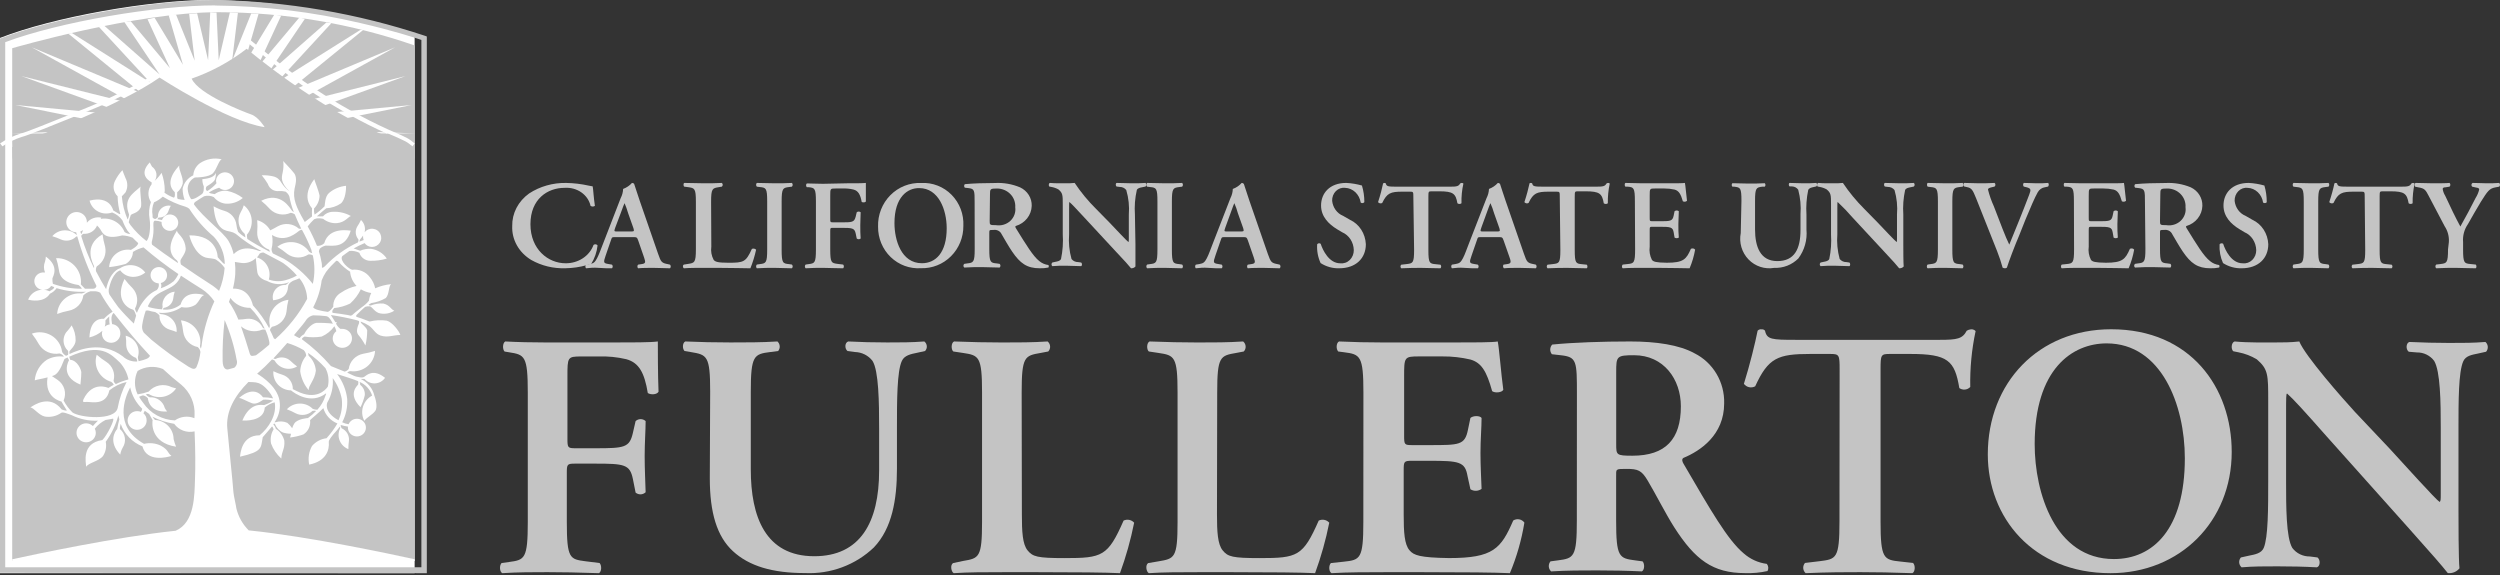 <?xml version="1.0" encoding="UTF-8"?>
<svg width="200px" height="46px" viewBox="0 0 200 46" version="1.1" xmlns="http://www.w3.org/2000/svg" xmlns:xlink="http://www.w3.org/1999/xlink">
    <rect x="0" y="0" width="200" height="46" fill="#333333" stroke="none"/>
    <!-- Generator: sketchtool 64 (101010) - https://sketch.com -->
    <title>915ED3D5-B468-4FB0-8B38-7FC894EC5A53</title>
    <desc>Created with sketchtool.</desc>
    <g id="------↳-Main-Page" stroke="none" stroke-width="1" fill="none" fill-rule="evenodd">
        <g id="2020-04-01-Landing-Page-Online-Education-Copy" transform="translate(-465, -923)" fill-rule="nonzero">
            <g id="Group-657" transform="translate(465, 923)">
                <path d="M48.841,27.398 C50.564,27.398 52.064,27.398 52.627,27.317 C52.627,27.931 52.627,30.024 52.683,31.334 C52.577,31.56 52.092,31.612 51.824,31.444 C51.557,29.827 51.127,29.021 50.107,28.737 C49.376,28.565 48.626,28.491 47.877,28.517 L46.511,28.517 C45.395,28.517 45.395,28.569 45.395,30.134 L45.395,35.107 C45.395,35.809 45.423,35.861 46.042,35.861 L47.626,35.861 C49.962,35.861 50.363,35.809 50.631,34.632 L50.848,33.687 C50.959,33.586 51.102,33.53 51.25,33.53 C51.398,33.53 51.54,33.586 51.651,33.687 C51.651,34.418 51.573,35.426 51.573,36.481 C51.573,37.536 51.629,38.516 51.651,39.379 C51.543,39.482 51.402,39.542 51.255,39.548 C51.108,39.553 50.964,39.503 50.848,39.408 L50.631,38.318 C50.391,37.159 49.962,37.09 47.626,37.09 L45.992,37.09 C45.373,37.09 45.345,37.148 45.345,37.843 L45.345,41.75 C45.345,44.712 45.591,44.735 46.851,44.903 L47.966,45.042 C48.155,45.239 48.128,45.744 47.916,45.854 C46.193,45.796 44.988,45.772 43.806,45.772 C42.624,45.772 41.414,45.772 40.182,45.854 C39.965,45.744 39.937,45.239 40.126,45.042 L40.717,44.961 C41.978,44.793 42.223,44.712 42.223,41.75 L42.223,31.421 C42.223,28.459 41.978,28.378 40.717,28.181 L40.366,28.123 C40.182,27.931 40.21,27.427 40.422,27.317 C41.364,27.369 42.569,27.398 43.767,27.398 L48.841,27.398 Z" id="Path" fill="#C4C4C4"></path>
                <path d="M56.814,31.329 C56.814,28.433 56.563,28.382 55.241,28.161 L54.764,28.082 C54.572,27.889 54.595,27.425 54.822,27.317 C55.946,27.368 57.204,27.396 58.438,27.396 C59.673,27.396 60.966,27.396 62.194,27.317 C62.301,27.414 62.366,27.547 62.377,27.688 C62.388,27.83 62.343,27.971 62.253,28.082 L61.635,28.161 C60.319,28.326 60.063,28.433 60.063,31.329 L60.063,37.562 C60.063,41.33 61.228,44.498 65.141,44.498 C68.816,44.498 70.33,41.795 70.33,37.647 L70.33,34.247 C70.33,32.202 70.301,29.663 69.8,28.87 C69.635,28.654 69.422,28.479 69.176,28.356 C68.931,28.233 68.66,28.167 68.385,28.161 L67.802,28.082 C67.552,27.889 67.581,27.396 67.861,27.317 C68.816,27.368 69.881,27.396 70.976,27.396 C72.071,27.396 72.909,27.396 73.946,27.317 C74.003,27.362 74.051,27.419 74.085,27.482 C74.119,27.546 74.139,27.616 74.145,27.687 C74.15,27.759 74.141,27.831 74.117,27.899 C74.092,27.967 74.054,28.029 74.004,28.082 L73.387,28.218 C72.851,28.326 72.35,28.433 72.152,28.87 C71.756,29.691 71.756,32.088 71.756,34.247 L71.756,37.494 C71.756,39.976 71.366,42.271 69.91,43.795 C69.188,44.487 68.327,45.025 67.381,45.378 C66.436,45.731 65.425,45.891 64.413,45.846 C61.775,45.846 59.923,45.28 58.636,44.095 C57.349,42.911 56.784,41.013 56.784,38.259 L56.814,31.329 Z" id="Path" fill="#C4C4C4"></path>
                <path d="M81.75,41.152 C81.75,42.542 81.801,43.54 82.21,44.036 C82.618,44.533 82.975,44.648 85.164,44.648 C88.192,44.648 88.629,44.509 89.887,41.648 C90.027,41.58 90.185,41.56 90.337,41.59 C90.488,41.621 90.627,41.699 90.732,41.815 C90.457,43.189 90.078,44.539 89.598,45.854 C88.464,45.796 86.1,45.773 83.043,45.773 L80.208,45.773 C78.813,45.773 77.452,45.773 76.301,45.854 C76.086,45.744 76.001,45.184 76.25,45.046 L77.033,44.879 C78.32,44.659 78.564,44.631 78.564,41.74 L78.564,31.402 C78.564,28.517 78.32,28.425 77.033,28.234 L76.267,28.119 C76.08,27.981 76.08,27.427 76.324,27.317 C77.69,27.369 78.921,27.398 80.174,27.398 C81.427,27.398 82.606,27.398 83.809,27.317 C83.867,27.364 83.915,27.423 83.949,27.49 C83.984,27.557 84.004,27.631 84.009,27.707 C84.014,27.782 84.003,27.858 83.977,27.929 C83.951,28 83.911,28.065 83.86,28.119 L83.259,28.234 C81.977,28.454 81.733,28.511 81.733,31.402 L81.75,41.152 Z" id="Path" fill="#C4C4C4"></path>
                <path d="M97.358,41.152 C97.358,42.542 97.41,43.54 97.818,44.036 C98.226,44.533 98.583,44.648 100.773,44.648 C103.801,44.648 104.237,44.509 105.497,41.648 C105.637,41.58 105.794,41.56 105.946,41.59 C106.098,41.621 106.237,41.699 106.341,41.815 C106.067,43.189 105.687,44.539 105.207,45.854 C104.073,45.796 101.708,45.773 98.651,45.773 L95.815,45.773 C94.426,45.773 93.059,45.773 91.908,45.854 C91.693,45.744 91.614,45.184 91.857,45.046 L92.673,44.908 C93.961,44.688 94.205,44.659 94.205,41.769 L94.205,31.402 C94.205,28.517 93.961,28.425 92.673,28.234 L91.908,28.119 C91.721,27.981 91.721,27.427 91.965,27.317 C93.332,27.369 94.562,27.398 95.815,27.398 C97.069,27.398 98.248,27.398 99.451,27.317 C99.509,27.364 99.557,27.423 99.591,27.49 C99.627,27.557 99.647,27.631 99.651,27.707 C99.656,27.782 99.646,27.858 99.62,27.929 C99.593,28 99.554,28.065 99.502,28.119 L98.901,28.234 C97.619,28.454 97.376,28.511 97.376,31.402 L97.358,41.152 Z" id="Path" fill="#C4C4C4"></path>
                <path d="M109.073,31.408 C109.073,28.455 108.823,28.346 107.508,28.178 L107.061,28.12 C106.87,27.93 106.894,27.427 107.12,27.317 C108.18,27.369 109.49,27.398 110.719,27.398 L116.051,27.398 C117.836,27.398 119.453,27.398 119.818,27.317 C119.928,27.791 120.097,29.987 120.264,31.183 C120.154,31.408 119.598,31.46 119.372,31.292 C118.925,29.68 118.508,29.016 117.633,28.762 C116.9,28.59 116.149,28.507 115.396,28.513 L113.529,28.513 C112.33,28.513 112.33,28.565 112.33,30.154 L112.33,34.858 C112.33,35.58 112.359,35.609 112.997,35.609 L114.336,35.609 C116.764,35.609 117.187,35.609 117.436,34.384 L117.633,33.436 C117.854,33.24 118.387,33.24 118.526,33.436 C118.526,34.187 118.438,35.17 118.438,36.221 C118.438,37.273 118.497,38.249 118.526,39.11 C118.397,39.205 118.243,39.258 118.084,39.263 C117.925,39.268 117.767,39.225 117.633,39.139 L117.402,38.082 C117.204,36.926 116.729,36.863 114.301,36.863 L112.962,36.863 C112.324,36.863 112.295,36.915 112.295,37.614 L112.295,41.144 C112.295,42.566 112.348,43.565 112.771,44.034 C113.101,44.421 113.576,44.611 115.923,44.646 C119.465,44.646 120.079,43.895 121.058,41.641 C121.2,41.55 121.372,41.517 121.538,41.548 C121.705,41.579 121.852,41.673 121.951,41.809 C121.724,43.198 121.336,44.555 120.792,45.854 C119.563,45.796 117.163,45.773 113.895,45.773 L110.713,45.773 C109.484,45.773 107.786,45.773 106.528,45.854 C106.302,45.744 106.279,45.241 106.471,45.045 L107.502,44.935 C108.817,44.796 109.067,44.715 109.067,41.763 L109.073,31.408 Z" id="Path" fill="#C4C4C4"></path>
                <path d="M126.153,31.543 C126.153,28.888 126.153,28.556 124.855,28.418 L124.152,28.338 C124.06,28.228 124.013,28.088 124.018,27.945 C124.023,27.802 124.081,27.666 124.18,27.564 C125.866,27.397 128.189,27.317 130.403,27.317 C132.517,27.317 134.339,27.592 135.548,28.257 C136.282,28.622 136.897,29.194 137.32,29.906 C137.742,30.618 137.956,31.439 137.933,32.271 C137.933,34.811 136.009,36.079 134.682,36.629 C134.52,36.715 134.576,36.933 134.682,37.099 C136.853,40.826 138.202,43.177 139.479,44.255 C140.003,44.724 140.653,45.022 141.345,45.11 C141.411,45.188 141.451,45.285 141.461,45.387 C141.471,45.49 141.45,45.593 141.401,45.683 C140.814,45.814 140.214,45.87 139.613,45.849 C137.016,45.849 135.604,44.771 133.952,42.203 C133.221,41.056 132.462,39.525 131.815,38.447 C131.326,37.621 131.028,37.512 130.128,37.512 C129.228,37.512 129.291,37.512 129.291,38.12 L129.291,41.652 C129.291,44.582 129.532,44.662 130.809,44.829 L131.405,44.909 C131.59,45.104 131.568,45.603 131.348,45.712 C130.156,45.654 128.936,45.632 127.75,45.632 C126.564,45.632 125.338,45.632 124.09,45.712 C123.979,45.612 123.913,45.471 123.904,45.321 C123.894,45.171 123.943,45.023 124.039,44.909 L124.635,44.829 C125.906,44.662 126.147,44.582 126.147,41.652 L126.153,31.543 Z M129.296,35.517 C129.296,36.4 129.296,36.457 130.595,36.457 C133.249,36.457 134.469,35.133 134.469,32.506 C134.469,30.327 133.086,28.418 130.73,28.418 C129.324,28.418 129.296,28.504 129.296,29.771 L129.296,35.517 Z" id="Shape" fill="#C4C4C4"></path>
                <path d="M147.17,29.555 C147.17,28.386 147.141,28.316 146.407,28.316 L144.823,28.316 C142.223,28.316 141.46,28.626 140.415,30.905 C140.266,30.987 140.093,31.011 139.926,30.975 C139.76,30.938 139.613,30.843 139.512,30.707 C139.988,29.187 140.415,27.439 140.609,26.457 C140.647,26.414 140.696,26.381 140.75,26.362 C140.805,26.342 140.864,26.337 140.92,26.346 C140.973,26.339 141.026,26.345 141.076,26.365 C141.125,26.384 141.168,26.416 141.202,26.457 C141.348,27.158 141.741,27.187 143.661,27.187 L155.191,27.187 C156.576,27.187 156.999,27.105 157.339,26.457 C157.442,26.394 157.559,26.356 157.679,26.346 C157.748,26.339 157.817,26.348 157.88,26.373 C157.945,26.397 158.003,26.436 158.049,26.486 C157.736,27.955 157.591,29.456 157.621,30.958 C157.51,31.075 157.361,31.149 157.2,31.165 C157.04,31.181 156.878,31.139 156.746,31.046 C156.377,28.848 155.842,28.316 152.82,28.316 L151.207,28.316 C150.474,28.316 150.444,28.368 150.444,29.555 L150.444,41.715 C150.444,44.702 150.696,44.784 152.029,44.924 L153.044,45.035 C153.243,45.234 153.214,45.743 152.991,45.854 C151.347,45.795 150.056,45.772 148.836,45.772 C147.616,45.772 146.26,45.772 144.452,45.854 C144.338,45.751 144.268,45.608 144.258,45.455 C144.249,45.302 144.3,45.151 144.4,45.035 L145.574,44.895 C146.9,44.725 147.158,44.702 147.158,41.715 L147.17,29.555 Z" id="Path" fill="#C4C4C4"></path>
                <path d="M178.537,36.153 C178.537,41.709 174.404,45.854 168.835,45.854 C162.607,45.854 159.024,41.369 159.024,36.352 C159.024,30.598 163.1,26.341 168.892,26.341 C175.257,26.341 178.537,31.025 178.537,36.153 Z M162.774,35.533 C162.774,39.426 164.399,44.724 169.11,44.724 C172.252,44.724 174.787,42.329 174.787,36.662 C174.787,32.406 172.916,27.471 168.532,27.471 C165.779,27.471 162.774,29.526 162.774,35.533 Z" id="Shape" fill="#C4C4C4"></path>
                <path d="M196.678,40.695 C196.678,41.506 196.678,44.845 196.758,45.464 C196.648,45.601 196.505,45.708 196.341,45.775 C196.177,45.842 195.999,45.867 195.823,45.847 C195.381,45.284 194.577,44.355 192.586,42.131 L186.118,34.896 C184.35,32.891 183.437,31.889 182.967,31.484 C182.887,31.484 182.887,31.782 182.887,33.218 L182.887,38.499 C182.887,40.532 182.887,43.004 183.386,43.837 C183.548,44.052 183.761,44.226 184.005,44.344 C184.25,44.462 184.52,44.522 184.792,44.518 L185.401,44.597 C185.647,44.789 185.625,45.307 185.349,45.386 C184.321,45.329 183.248,45.307 182.198,45.307 C181.05,45.307 180.286,45.307 179.328,45.386 C179.215,45.288 179.146,45.15 179.135,45.003 C179.124,44.856 179.173,44.71 179.271,44.597 L179.879,44.462 C180.407,44.355 180.901,44.276 181.096,43.837 C181.457,42.998 181.457,40.639 181.457,38.499 L181.457,32.081 C181.457,29.969 181.457,29.536 180.545,28.747 C180.093,28.475 179.596,28.284 179.076,28.184 L178.663,28.1 C178.467,27.942 178.496,27.396 178.771,27.317 C179.822,27.424 181.342,27.396 182.037,27.396 C182.611,27.396 183.277,27.396 183.943,27.317 C184.413,28.483 187.427,31.9 188.39,32.948 L191.156,35.876 C192.305,37.12 194.887,39.997 195.174,40.16 C195.261,40.076 195.261,39.941 195.261,39.507 L195.261,34.215 C195.261,32.182 195.232,29.71 194.733,28.871 C194.574,28.658 194.366,28.485 194.125,28.367 C193.884,28.249 193.619,28.19 193.349,28.195 L192.701,28.139 C192.449,27.953 192.477,27.435 192.753,27.357 C193.831,27.407 194.853,27.435 195.932,27.435 C197.119,27.435 197.838,27.435 198.836,27.357 C198.947,27.455 199.014,27.591 199.023,27.738 C199.033,27.884 198.984,28.028 198.888,28.139 L198.251,28.28 C197.728,28.387 197.258,28.466 197.063,28.899 C196.678,29.744 196.678,32.097 196.678,34.243 L196.678,40.695 Z" id="Path" fill="#C4C4C4"></path>
                <path d="M47.592,16.469 C47.542,16.504 47.481,16.523 47.418,16.523 C47.355,16.523 47.294,16.504 47.244,16.469 C47.149,16.036 46.885,15.651 46.502,15.386 C46.119,15.12 45.644,14.993 45.166,15.027 C43.806,15.027 42.435,15.919 42.435,17.938 C42.435,19.957 43.861,21.062 45.245,21.062 C45.739,21.067 46.222,20.927 46.624,20.663 C47.026,20.399 47.327,20.024 47.482,19.593 C47.505,19.573 47.532,19.559 47.562,19.551 C47.591,19.542 47.622,19.539 47.653,19.543 C47.684,19.547 47.714,19.557 47.74,19.572 C47.766,19.587 47.788,19.608 47.805,19.632 C47.75,20.159 47.573,20.67 47.287,21.129 C47.159,21.129 47.031,21.191 46.915,21.219 C46.373,21.369 45.811,21.451 45.245,21.46 C44.279,21.494 43.325,21.264 42.502,20.798 C42.015,20.506 41.618,20.102 41.351,19.626 C41.084,19.15 40.955,18.619 40.978,18.084 C40.967,17.582 41.083,17.085 41.318,16.632 C41.553,16.179 41.9,15.783 42.331,15.476 C43.193,14.912 44.23,14.617 45.288,14.635 C45.904,14.645 46.517,14.719 47.116,14.854 L47.415,14.91 C47.464,15.157 47.482,15.734 47.592,16.469 Z" id="Path" fill="#C4C4C4"></path>
                <path d="M49.214,18.97 C48.949,18.97 48.96,18.97 48.868,19.239 L48.452,20.445 C48.25,21.017 48.291,21.057 48.666,21.12 L48.96,21.172 C48.997,21.212 49.017,21.264 49.017,21.318 C49.017,21.371 48.997,21.423 48.96,21.463 C48.637,21.463 48.302,21.463 47.887,21.429 C47.471,21.395 47.234,21.429 46.882,21.463 C46.848,21.422 46.829,21.371 46.829,21.318 C46.829,21.264 46.848,21.213 46.882,21.172 L47.188,21.12 C47.483,21.069 47.592,20.989 47.765,20.657 C47.939,20.325 48.054,19.971 48.268,19.433 L49.653,15.853 C49.774,15.624 49.841,15.372 49.849,15.115 C50.122,15.014 50.365,14.849 50.56,14.634 C50.593,14.633 50.626,14.639 50.656,14.653 C50.687,14.667 50.713,14.688 50.733,14.715 C50.894,15.166 51.027,15.641 51.189,16.093 L52.649,20.308 C52.88,20.977 52.932,21.04 53.452,21.137 L53.602,21.172 C53.638,21.212 53.659,21.264 53.659,21.318 C53.659,21.371 53.638,21.423 53.602,21.463 C53.186,21.463 52.811,21.429 52.28,21.429 C51.847,21.429 51.402,21.429 51.044,21.463 C51.01,21.422 50.991,21.371 50.991,21.318 C50.991,21.264 51.01,21.213 51.044,21.172 L51.264,21.137 C51.633,21.092 51.68,21.029 51.529,20.606 L51.056,19.239 C50.964,18.97 50.923,18.97 50.635,18.97 L49.214,18.97 Z M50.433,18.518 C50.715,18.518 50.756,18.518 50.675,18.255 L50.248,17.048 C50.171,16.777 50.077,16.512 49.965,16.253 C49.925,16.322 49.832,16.573 49.659,17.048 L49.214,18.226 C49.111,18.518 49.134,18.518 49.376,18.518 L50.433,18.518 Z" id="Shape" fill="#C4C4C4"></path>
                <path d="M56.906,19.737 C56.853,20.099 56.919,20.467 57.094,20.793 C57.225,20.939 57.399,21.02 58.279,21.02 C59.496,21.02 59.67,20.968 60.151,19.912 C60.207,19.887 60.27,19.88 60.331,19.892 C60.391,19.903 60.447,19.933 60.488,19.976 C60.378,20.482 60.226,20.98 60.032,21.463 C59.571,21.463 58.628,21.428 57.399,21.428 L56.282,21.428 C55.721,21.428 55.172,21.428 54.716,21.463 C54.623,21.423 54.592,21.213 54.716,21.166 L55.047,21.113 C55.559,21.032 55.671,21.02 55.671,19.947 L55.671,16.139 C55.671,15.077 55.571,15.042 55.047,14.972 L54.741,14.932 C54.66,14.879 54.66,14.675 54.741,14.634 C55.29,14.634 55.783,14.663 56.289,14.663 C56.794,14.663 57.262,14.663 57.749,14.634 C57.77,14.653 57.788,14.676 57.8,14.702 C57.811,14.728 57.818,14.755 57.818,14.783 C57.818,14.811 57.811,14.838 57.8,14.864 C57.788,14.89 57.77,14.913 57.749,14.932 L57.512,14.972 C56.994,15.054 56.888,15.077 56.888,16.139 L56.906,19.737 Z" id="Path" fill="#C4C4C4"></path>
                <path d="M62.531,19.959 C62.531,21.054 62.627,21.083 63.127,21.13 L63.354,21.165 C63.393,21.205 63.415,21.259 63.415,21.314 C63.415,21.37 63.393,21.423 63.354,21.463 C62.895,21.463 62.418,21.428 61.959,21.428 C61.5,21.428 61.005,21.428 60.546,21.463 C60.509,21.422 60.488,21.369 60.488,21.314 C60.488,21.259 60.509,21.206 60.546,21.165 L60.779,21.13 C61.274,21.071 61.375,21.042 61.375,19.959 L61.375,16.132 C61.375,15.044 61.286,15.014 60.779,14.962 L60.546,14.933 C60.509,14.892 60.488,14.839 60.488,14.783 C60.488,14.728 60.509,14.675 60.546,14.634 C61.005,14.634 61.476,14.663 61.959,14.663 C62.442,14.663 62.895,14.663 63.354,14.634 C63.393,14.674 63.415,14.728 63.415,14.783 C63.415,14.839 63.393,14.892 63.354,14.933 L63.127,14.962 C62.633,15.026 62.531,15.055 62.531,16.132 L62.531,19.959 Z" id="Path" fill="#C4C4C4"></path>
                <path d="M67.796,14.663 C68.461,14.663 69.049,14.663 69.268,14.634 C69.268,14.862 69.268,15.629 69.268,16.115 C69.227,16.197 69.043,16.22 68.936,16.156 C68.829,15.571 68.663,15.26 68.271,15.161 C67.984,15.094 67.688,15.066 67.393,15.079 L66.858,15.079 C66.419,15.079 66.419,15.079 66.419,15.664 L66.419,17.507 C66.419,17.765 66.419,17.788 66.674,17.788 L67.268,17.788 C68.176,17.788 68.336,17.788 68.455,17.332 L68.538,16.981 C68.582,16.944 68.638,16.924 68.696,16.924 C68.753,16.924 68.809,16.944 68.853,16.981 C68.853,17.25 68.823,17.63 68.823,18.011 C68.823,18.391 68.823,18.76 68.853,19.082 C68.809,19.118 68.753,19.139 68.696,19.139 C68.638,19.139 68.582,19.118 68.538,19.082 L68.455,18.678 C68.36,18.245 68.194,18.227 67.268,18.227 L66.674,18.227 C66.431,18.227 66.419,18.227 66.419,18.502 L66.419,19.942 C66.419,21.036 66.514,21.042 67.013,21.112 L67.452,21.165 C67.49,21.206 67.51,21.259 67.51,21.314 C67.51,21.369 67.49,21.423 67.452,21.463 C66.787,21.463 66.318,21.428 65.855,21.428 C65.392,21.428 64.929,21.428 64.449,21.463 C64.411,21.423 64.39,21.369 64.39,21.314 C64.39,21.259 64.411,21.206 64.449,21.165 L64.68,21.13 C65.173,21.071 65.274,21.042 65.274,19.959 L65.274,16.144 C65.274,15.056 65.179,15.026 64.68,14.974 L64.544,14.974 C64.506,14.933 64.485,14.879 64.485,14.824 C64.485,14.769 64.506,14.716 64.544,14.675 C64.906,14.675 65.375,14.704 65.837,14.704 L67.796,14.663 Z" id="Path" fill="#C4C4C4"></path>
                <path d="M77.069,18.067 C77.073,18.519 76.988,18.968 76.818,19.386 C76.648,19.803 76.397,20.182 76.081,20.498 C75.764,20.815 75.388,21.063 74.976,21.227 C74.563,21.392 74.122,21.47 73.679,21.456 C73.236,21.486 72.791,21.422 72.374,21.269 C71.956,21.115 71.573,20.874 71.251,20.562 C70.928,20.25 70.673,19.874 70.5,19.456 C70.327,19.038 70.24,18.588 70.246,18.134 C70.231,17.669 70.31,17.205 70.479,16.773 C70.647,16.34 70.902,15.947 71.225,15.619 C71.549,15.291 71.935,15.035 72.36,14.866 C72.786,14.698 73.24,14.62 73.696,14.639 C74.144,14.614 74.592,14.686 75.011,14.849 C75.43,15.012 75.811,15.263 76.129,15.587 C76.447,15.91 76.695,16.298 76.857,16.725 C77.019,17.152 77.091,17.61 77.069,18.067 Z M71.557,17.849 C71.557,19.21 72.105,21.058 73.751,21.058 C74.848,21.058 75.736,20.224 75.736,18.258 C75.736,16.773 75.084,15.048 73.542,15.048 C72.61,15.031 71.557,15.754 71.557,17.849 Z" id="Shape" fill="#C4C4C4"></path>
                <path d="M77.97,16.203 C77.97,15.225 77.97,15.103 77.464,15.046 L77.188,15.017 C77.15,14.978 77.13,14.927 77.13,14.875 C77.13,14.822 77.15,14.772 77.188,14.733 C77.856,14.669 78.752,14.641 79.595,14.641 C80.284,14.604 80.972,14.723 81.605,14.988 C81.892,15.122 82.133,15.333 82.299,15.596 C82.464,15.858 82.547,16.162 82.537,16.469 C82.527,16.831 82.399,17.18 82.171,17.469 C81.943,17.757 81.627,17.97 81.268,18.077 C81.207,18.077 81.225,18.187 81.268,18.251 C82.116,19.622 82.646,20.49 83.139,20.883 C83.346,21.057 83.601,21.168 83.873,21.202 C83.892,21.232 83.902,21.267 83.902,21.303 C83.902,21.339 83.892,21.374 83.873,21.404 C83.644,21.45 83.409,21.469 83.175,21.462 C82.158,21.462 81.611,21.069 80.967,20.12 C80.678,19.697 80.365,19.136 80.13,18.737 C80.077,18.617 79.983,18.519 79.864,18.457 C79.745,18.395 79.608,18.373 79.474,18.396 C79.155,18.396 79.143,18.396 79.143,18.615 L79.143,19.917 C79.143,20.999 79.24,21.028 79.745,21.074 L79.974,21.109 C80.013,21.149 80.035,21.202 80.035,21.257 C80.035,21.312 80.013,21.364 79.974,21.404 C79.51,21.404 79.035,21.369 78.566,21.369 C78.096,21.369 77.627,21.369 77.14,21.404 C77.119,21.385 77.102,21.362 77.09,21.337 C77.079,21.312 77.073,21.284 77.073,21.257 C77.073,21.229 77.079,21.202 77.09,21.176 C77.102,21.151 77.119,21.128 77.14,21.109 L77.374,21.074 C77.874,21.017 77.976,20.988 77.976,19.917 L77.97,16.203 Z M79.174,17.666 C79.174,17.991 79.174,18.014 79.685,18.014 C79.89,18.046 80.1,18.032 80.298,17.972 C80.496,17.913 80.677,17.809 80.826,17.67 C80.975,17.532 81.089,17.361 81.157,17.172 C81.225,16.984 81.247,16.782 81.22,16.585 C81.233,16.392 81.206,16.199 81.139,16.018 C81.073,15.836 80.968,15.669 80.831,15.528 C80.695,15.387 80.529,15.275 80.346,15.198 C80.162,15.121 79.964,15.081 79.763,15.08 C79.21,15.08 79.198,15.115 79.198,15.578 L79.174,17.666 Z" id="Shape" fill="#C4C4C4"></path>
                <path d="M90.836,19.563 C90.836,19.859 90.836,21.087 90.836,21.32 C90.793,21.369 90.738,21.408 90.676,21.432 C90.615,21.457 90.547,21.467 90.48,21.462 C90.311,21.252 90.005,20.894 89.239,20.092 L86.763,17.42 C86.082,16.681 85.732,16.311 85.558,16.164 C85.528,16.164 85.528,16.271 85.528,16.8 L85.528,18.75 C85.476,19.412 85.542,20.076 85.72,20.717 C85.781,20.797 85.862,20.862 85.955,20.905 C86.049,20.949 86.153,20.97 86.256,20.968 L86.491,21.002 C86.587,21.07 86.576,21.257 86.491,21.292 C86.099,21.292 85.69,21.257 85.286,21.257 C84.882,21.257 84.557,21.257 84.183,21.292 C84.163,21.273 84.147,21.25 84.136,21.225 C84.125,21.2 84.12,21.174 84.12,21.147 C84.12,21.12 84.125,21.093 84.136,21.068 C84.147,21.043 84.163,21.021 84.183,21.002 L84.412,20.95 C84.617,20.911 84.804,20.882 84.882,20.717 C85.017,20.07 85.064,19.409 85.021,18.75 L85.021,16.385 C85.021,15.601 85.021,15.442 84.672,15.152 C84.496,15.056 84.304,14.988 84.105,14.953 L83.948,14.924 C83.876,14.862 83.888,14.663 83.991,14.634 C84.394,14.674 84.979,14.663 85.244,14.663 C85.51,14.663 85.72,14.663 85.973,14.634 C86.467,15.376 87.038,16.069 87.678,16.704 L88.739,17.784 C89.179,18.244 90.167,19.302 90.269,19.359 C90.306,19.33 90.306,19.279 90.306,19.12 L90.306,17.17 C90.359,16.508 90.29,15.842 90.101,15.203 C90.041,15.124 89.961,15.06 89.868,15.016 C89.776,14.972 89.673,14.951 89.571,14.953 L89.329,14.924 C89.233,14.856 89.245,14.663 89.329,14.634 C89.74,14.634 90.131,14.663 90.534,14.663 C90.938,14.663 91.264,14.663 91.643,14.634 C91.664,14.653 91.68,14.676 91.69,14.701 C91.702,14.726 91.707,14.752 91.707,14.779 C91.707,14.806 91.702,14.833 91.69,14.858 C91.68,14.882 91.664,14.905 91.643,14.924 L91.396,14.975 C91.198,15.015 91.016,15.044 90.945,15.203 C90.798,15.849 90.748,16.511 90.794,17.17 L90.836,19.563 Z" id="Path" fill="#C4C4C4"></path>
                <path d="M93.751,19.959 C93.751,21.054 93.846,21.083 94.347,21.13 L94.573,21.165 C94.612,21.205 94.634,21.259 94.634,21.314 C94.634,21.37 94.612,21.423 94.573,21.463 C94.114,21.463 93.638,21.428 93.178,21.428 C92.72,21.428 92.225,21.428 91.765,21.463 C91.728,21.422 91.707,21.369 91.707,21.314 C91.707,21.259 91.728,21.206 91.765,21.165 L91.998,21.13 C92.493,21.071 92.595,21.042 92.595,19.959 L92.595,16.132 C92.595,15.044 92.505,15.014 91.998,14.962 L91.765,14.933 C91.728,14.892 91.707,14.839 91.707,14.783 C91.707,14.728 91.728,14.675 91.765,14.634 C92.225,14.634 92.695,14.663 93.178,14.663 C93.661,14.663 94.114,14.663 94.573,14.634 C94.612,14.674 94.634,14.728 94.634,14.783 C94.634,14.839 94.612,14.892 94.573,14.933 L94.347,14.962 C93.852,15.026 93.751,15.055 93.751,16.132 L93.751,19.959 Z" id="Path" fill="#C4C4C4"></path>
                <path d="M97.996,18.97 C97.73,18.97 97.742,18.97 97.649,19.239 L97.233,20.445 C97.031,21.017 97.071,21.057 97.447,21.12 L97.742,21.172 C97.778,21.212 97.798,21.264 97.798,21.318 C97.798,21.371 97.778,21.423 97.742,21.463 C97.418,21.463 97.083,21.463 96.667,21.429 C96.252,21.395 96.021,21.429 95.663,21.463 C95.628,21.422 95.61,21.371 95.61,21.318 C95.61,21.264 95.628,21.213 95.663,21.172 L95.969,21.12 C96.263,21.069 96.373,20.989 96.546,20.657 C96.719,20.325 96.829,19.971 97.043,19.433 L98.434,15.853 C98.552,15.623 98.616,15.372 98.625,15.115 C98.898,15.016 99.143,14.851 99.335,14.634 C99.368,14.633 99.401,14.639 99.432,14.653 C99.461,14.667 99.488,14.688 99.509,14.715 C99.67,15.166 99.802,15.641 99.964,16.093 L101.425,20.308 C101.662,20.977 101.708,21.04 102.228,21.137 L102.378,21.172 C102.397,21.191 102.412,21.214 102.423,21.239 C102.434,21.264 102.439,21.29 102.439,21.318 C102.439,21.345 102.434,21.371 102.423,21.396 C102.412,21.422 102.397,21.444 102.378,21.463 C101.962,21.463 101.586,21.429 101.061,21.429 C100.622,21.429 100.178,21.429 99.82,21.463 C99.786,21.422 99.766,21.371 99.766,21.318 C99.766,21.264 99.786,21.213 99.82,21.172 L100.045,21.137 C100.409,21.092 100.46,21.029 100.305,20.606 L99.832,19.239 C99.739,18.97 99.699,18.97 99.415,18.97 L97.996,18.97 Z M99.214,18.518 C99.496,18.518 99.537,18.518 99.456,18.255 L99.028,17.048 C98.956,16.776 98.861,16.51 98.746,16.253 C98.706,16.322 98.619,16.573 98.446,17.048 L98.018,18.226 C97.915,18.518 97.937,18.518 98.18,18.518 L99.214,18.518 Z" id="Shape" fill="#C4C4C4"></path>
                <path d="M105.649,21.047 C105.434,20.581 105.338,20.062 105.373,19.543 C105.405,19.499 105.453,19.469 105.506,19.462 C105.558,19.455 105.612,19.47 105.655,19.504 C105.821,20.009 106.317,21.064 107.219,21.064 C107.356,21.08 107.495,21.066 107.626,21.02 C107.759,20.975 107.88,20.899 107.982,20.8 C108.085,20.7 108.166,20.578 108.222,20.441 C108.277,20.305 108.305,20.158 108.303,20.009 C108.296,19.698 108.203,19.397 108.037,19.142 C107.871,18.888 107.638,18.692 107.369,18.578 L106.974,18.343 C106.291,17.927 105.685,17.327 105.685,16.441 C105.685,15.465 106.364,14.634 107.699,14.634 C108.123,14.655 108.544,14.725 108.955,14.842 C109.085,15.271 109.151,15.72 109.148,16.171 C109.112,16.215 109.062,16.243 109.009,16.249 C108.954,16.255 108.9,16.239 108.856,16.205 C108.807,15.885 108.656,15.593 108.431,15.378 C108.204,15.163 107.917,15.039 107.615,15.027 C107.48,15.01 107.345,15.024 107.216,15.069 C107.088,15.114 106.97,15.188 106.871,15.287 C106.771,15.386 106.694,15.506 106.642,15.641 C106.59,15.775 106.566,15.92 106.572,16.065 C106.6,16.332 106.696,16.585 106.85,16.797 C107.004,17.009 107.209,17.171 107.443,17.265 L108.011,17.591 C108.369,17.757 108.676,18.027 108.898,18.371 C109.12,18.715 109.248,19.119 109.268,19.538 C109.268,20.66 108.47,21.462 107.14,21.462 C106.617,21.479 106.099,21.335 105.649,21.047 Z" id="Path" fill="#C4C4C4"></path>
                <path d="M113.068,15.767 C113.068,15.35 113.068,15.333 112.79,15.333 L112.198,15.333 C111.245,15.333 110.96,15.44 110.575,16.24 C110.521,16.269 110.457,16.278 110.396,16.266 C110.334,16.253 110.281,16.22 110.244,16.172 C110.421,15.637 110.575,15.046 110.646,14.68 C110.66,14.664 110.679,14.651 110.7,14.643 C110.72,14.635 110.743,14.632 110.765,14.635 C110.785,14.633 110.804,14.636 110.821,14.644 C110.839,14.652 110.855,14.665 110.866,14.68 C110.919,14.922 111.067,14.934 111.772,14.934 L116.018,14.934 C116.533,14.934 116.688,14.905 116.812,14.68 C116.85,14.656 116.892,14.64 116.937,14.635 C116.962,14.633 116.987,14.637 117.011,14.645 C117.034,14.654 117.055,14.668 117.073,14.686 C116.956,15.204 116.903,15.733 116.919,16.262 C116.873,16.298 116.815,16.318 116.756,16.318 C116.696,16.318 116.638,16.298 116.593,16.262 C116.457,15.491 116.262,15.305 115.147,15.305 L114.555,15.305 C114.283,15.305 114.271,15.305 114.271,15.739 L114.271,20.011 C114.271,21.064 114.366,21.092 114.863,21.137 L115.237,21.176 C115.275,21.216 115.294,21.267 115.294,21.32 C115.294,21.373 115.275,21.424 115.237,21.463 C114.644,21.463 114.165,21.43 113.709,21.43 C113.252,21.43 112.761,21.43 112.097,21.463 C112.058,21.425 112.037,21.373 112.037,21.32 C112.037,21.266 112.058,21.215 112.097,21.176 L112.536,21.126 C113.021,21.064 113.128,21.058 113.128,20 L113.068,15.767 Z" id="Path" fill="#C4C4C4"></path>
                <path d="M118.483,18.97 C118.225,18.97 118.23,18.97 118.144,19.238 L117.727,20.445 C117.52,21.017 117.561,21.057 117.935,21.12 L118.23,21.172 C118.268,21.211 118.289,21.263 118.289,21.318 C118.289,21.372 118.268,21.424 118.23,21.463 C117.906,21.463 117.572,21.463 117.156,21.429 C116.741,21.395 116.505,21.429 116.152,21.463 C116.117,21.423 116.098,21.371 116.098,21.318 C116.098,21.264 116.117,21.212 116.152,21.172 L116.458,21.12 C116.752,21.069 116.862,20.989 117.035,20.657 C117.209,20.325 117.318,19.971 117.532,19.433 L118.922,15.853 C119.04,15.623 119.108,15.372 119.119,15.115 C119.391,15.014 119.634,14.849 119.829,14.634 C119.862,14.633 119.894,14.64 119.925,14.653 C119.955,14.667 119.981,14.688 120.002,14.714 C120.163,15.166 120.29,15.641 120.458,16.093 L121.918,20.308 C122.148,20.977 122.2,21.04 122.72,21.137 L122.87,21.172 C122.906,21.212 122.927,21.264 122.927,21.318 C122.927,21.371 122.906,21.423 122.87,21.463 C122.454,21.463 122.08,21.429 121.549,21.429 C121.116,21.429 120.666,21.429 120.314,21.463 C120.275,21.426 120.25,21.377 120.244,21.324 C120.238,21.271 120.25,21.217 120.279,21.172 L120.504,21.137 C120.867,21.092 120.919,21.029 120.769,20.605 L120.29,19.238 C120.198,18.97 120.157,18.97 119.875,18.97 L118.483,18.97 Z M119.702,18.518 C119.99,18.518 120.03,18.518 119.95,18.255 L119.523,17.048 C119.446,16.776 119.349,16.511 119.234,16.253 C119.193,16.322 119.101,16.573 118.929,17.048 L118.501,18.226 C118.403,18.518 118.42,18.518 118.669,18.518 L119.702,18.518 Z" id="Shape" fill="#C4C4C4"></path>
                <path d="M124.782,15.766 C124.782,15.35 124.782,15.333 124.504,15.333 L123.912,15.333 C122.952,15.333 122.667,15.44 122.283,16.239 C122.228,16.269 122.164,16.278 122.103,16.265 C122.043,16.253 121.988,16.22 121.951,16.172 C122.129,15.637 122.283,15.046 122.36,14.68 C122.36,14.646 122.418,14.635 122.472,14.635 C122.493,14.633 122.513,14.637 122.532,14.645 C122.55,14.652 122.567,14.664 122.579,14.68 C122.626,14.922 122.774,14.933 123.479,14.933 L127.732,14.933 C128.241,14.933 128.395,14.905 128.52,14.68 C128.557,14.655 128.599,14.64 128.644,14.635 C128.669,14.633 128.694,14.636 128.719,14.645 C128.742,14.654 128.763,14.668 128.78,14.685 C128.669,15.204 128.617,15.732 128.626,16.262 C128.581,16.298 128.523,16.318 128.463,16.318 C128.404,16.318 128.346,16.298 128.301,16.262 C128.17,15.49 127.969,15.305 126.855,15.305 L126.263,15.305 C125.991,15.305 125.979,15.305 125.979,15.738 L125.979,20.011 C125.979,21.064 126.074,21.092 126.571,21.137 L126.944,21.176 C127.015,21.244 127.009,21.424 126.944,21.463 C126.352,21.463 125.872,21.43 125.41,21.43 C124.948,21.43 124.463,21.43 123.799,21.463 C123.761,21.424 123.74,21.373 123.74,21.32 C123.74,21.267 123.761,21.216 123.799,21.176 L124.237,21.126 C124.728,21.064 124.829,21.058 124.829,20 L124.782,15.766 Z" id="Path" fill="#C4C4C4"></path>
                <path d="M130.791,16.102 C130.791,15.014 130.701,14.973 130.195,14.932 L130.028,14.932 C129.956,14.862 129.963,14.675 130.028,14.634 C130.427,14.634 130.922,14.663 131.38,14.663 L133.382,14.663 C134.049,14.663 134.657,14.663 134.793,14.634 C134.836,14.81 134.901,15.622 134.96,16.061 C134.918,16.103 134.861,16.13 134.801,16.137 C134.741,16.145 134.679,16.132 134.628,16.102 C134.461,15.517 134.305,15.26 133.965,15.166 C133.692,15.106 133.412,15.077 133.132,15.078 L132.429,15.078 C131.976,15.078 131.976,15.078 131.976,15.663 L131.976,17.417 C131.976,17.686 131.976,17.698 132.232,17.698 L132.733,17.698 C133.644,17.698 133.799,17.698 133.895,17.242 L133.965,16.897 C134.014,16.859 134.074,16.837 134.135,16.837 C134.198,16.837 134.258,16.859 134.305,16.897 C134.305,17.178 134.27,17.546 134.27,17.926 C134.27,18.306 134.27,18.68 134.305,19.008 C134.255,19.039 134.196,19.056 134.135,19.056 C134.075,19.056 134.016,19.039 133.965,19.008 L133.895,18.593 C133.823,18.16 133.644,18.142 132.733,18.142 L132.232,18.142 C131.988,18.142 131.976,18.142 131.976,18.417 L131.976,19.727 C131.925,20.091 131.987,20.462 132.154,20.791 C132.28,20.937 132.458,21.007 133.347,21.019 C134.675,21.019 134.907,20.744 135.271,19.908 C135.325,19.875 135.39,19.864 135.453,19.875 C135.516,19.887 135.572,19.922 135.61,19.972 C135.52,20.484 135.372,20.984 135.169,21.463 C134.705,21.463 133.805,21.428 132.584,21.428 L131.392,21.428 C130.933,21.428 130.296,21.428 129.825,21.463 C129.736,21.422 129.73,21.235 129.825,21.165 L130.213,21.124 C130.707,21.072 130.809,21.042 130.809,19.955 L130.791,16.102 Z" id="Path" fill="#C4C4C4"></path>
                <path d="M139.316,16.074 C139.316,15.015 139.226,14.998 138.755,14.936 L138.592,14.936 C138.556,14.898 138.537,14.848 138.537,14.796 C138.537,14.744 138.556,14.694 138.592,14.657 C138.985,14.657 139.428,14.685 139.865,14.685 C140.302,14.685 140.75,14.685 141.182,14.657 C141.216,14.695 141.236,14.745 141.236,14.796 C141.236,14.848 141.216,14.898 141.182,14.936 L140.963,14.936 C140.504,14.998 140.403,15.038 140.403,16.074 L140.403,18.35 C140.403,19.727 140.818,20.888 142.185,20.888 C143.553,20.888 144.04,19.926 144.04,18.396 L144.04,17.144 C144.09,16.481 144.027,15.816 143.856,15.175 C143.798,15.096 143.724,15.032 143.639,14.986 C143.553,14.941 143.459,14.916 143.363,14.913 L143.166,14.913 C143.077,14.845 143.087,14.663 143.166,14.634 C143.503,14.634 143.878,14.663 144.259,14.663 C144.64,14.663 144.944,14.663 145.307,14.634 C145.326,14.652 145.341,14.674 145.351,14.698 C145.361,14.722 145.366,14.748 145.366,14.774 C145.366,14.8 145.361,14.825 145.351,14.849 C145.341,14.873 145.326,14.895 145.307,14.913 L145.089,14.964 C144.904,15.004 144.725,15.044 144.657,15.203 C144.521,15.85 144.474,16.512 144.517,17.172 L144.517,18.367 C144.593,19.193 144.36,20.017 143.866,20.678 C143.613,20.93 143.311,21.128 142.98,21.257 C142.648,21.386 142.294,21.445 141.939,21.429 C141.567,21.494 141.186,21.467 140.827,21.349 C140.467,21.231 140.142,21.027 139.879,20.753 C139.615,20.479 139.421,20.144 139.313,19.777 C139.205,19.41 139.186,19.022 139.26,18.646 L139.316,16.074 Z" id="Path" fill="#C4C4C4"></path>
                <path d="M152.265,19.563 C152.265,19.859 152.265,21.087 152.295,21.32 C152.251,21.369 152.196,21.408 152.133,21.432 C152.07,21.457 152.001,21.467 151.933,21.462 C151.766,21.252 151.458,20.894 150.7,20.092 L148.221,17.42 C147.842,16.982 147.441,16.563 147.017,16.164 C146.987,16.164 146.987,16.271 146.987,16.8 L146.987,18.75 C146.935,19.411 146.998,20.076 147.173,20.717 C147.236,20.797 147.318,20.861 147.412,20.905 C147.506,20.948 147.61,20.97 147.715,20.968 L147.95,21.002 C148.04,21.07 148.034,21.257 147.95,21.292 C147.559,21.292 147.143,21.257 146.746,21.257 C146.349,21.257 146.012,21.257 145.645,21.292 C145.625,21.273 145.609,21.25 145.597,21.225 C145.587,21.2 145.581,21.174 145.581,21.147 C145.581,21.12 145.587,21.093 145.597,21.068 C145.609,21.043 145.625,21.021 145.645,21.002 L145.88,20.95 C146.079,20.911 146.271,20.882 146.343,20.717 C146.478,20.07 146.524,19.409 146.482,18.75 L146.482,16.385 C146.482,15.601 146.482,15.442 146.133,15.152 C145.959,15.055 145.77,14.988 145.573,14.953 L145.416,14.924 C145.338,14.862 145.35,14.663 145.459,14.634 C145.856,14.674 146.439,14.663 146.704,14.663 C146.969,14.663 147.179,14.663 147.432,14.634 C147.927,15.375 148.498,16.068 149.135,16.704 L150.194,17.784 C150.64,18.244 151.621,19.302 151.729,19.359 C151.759,19.33 151.759,19.279 151.759,19.12 L151.759,17.17 C151.814,16.508 151.747,15.843 151.561,15.203 C151.5,15.124 151.42,15.061 151.327,15.017 C151.236,14.974 151.134,14.952 151.031,14.953 L150.791,14.924 C150.694,14.856 150.706,14.663 150.791,14.634 C151.206,14.634 151.597,14.663 151.994,14.663 C152.391,14.663 152.728,14.663 153.107,14.634 C153.127,14.653 153.143,14.676 153.155,14.701 C153.165,14.726 153.171,14.752 153.171,14.779 C153.171,14.806 153.165,14.833 153.155,14.858 C153.143,14.882 153.127,14.905 153.107,14.924 L152.867,14.975 C152.668,15.015 152.487,15.044 152.409,15.203 C152.269,15.85 152.22,16.511 152.265,17.17 L152.265,19.563 Z" id="Path" fill="#C4C4C4"></path>
                <path d="M156.187,19.959 C156.187,21.054 156.282,21.083 156.782,21.13 L157.014,21.165 C157.052,21.206 157.073,21.259 157.073,21.314 C157.073,21.369 157.052,21.422 157.014,21.463 C156.556,21.463 156.086,21.428 155.628,21.428 C155.17,21.428 154.675,21.428 154.211,21.463 C154.127,21.422 154.122,21.235 154.211,21.165 L154.438,21.13 C154.931,21.071 155.033,21.042 155.033,19.959 L155.033,16.132 C155.033,15.044 154.938,15.014 154.438,14.962 L154.211,14.933 C154.14,14.862 154.145,14.675 154.211,14.634 C154.675,14.634 155.146,14.663 155.628,14.663 C156.11,14.663 156.556,14.663 157.014,14.634 C157.052,14.675 157.073,14.728 157.073,14.783 C157.073,14.839 157.052,14.892 157.014,14.933 L156.782,14.962 C156.295,15.026 156.187,15.055 156.187,16.132 L156.187,19.959 Z" id="Path" fill="#C4C4C4"></path>
                <path d="M161.547,18.803 C161.155,19.718 160.715,20.896 160.552,21.411 C160.506,21.449 160.447,21.468 160.388,21.463 C160.325,21.461 160.264,21.444 160.209,21.411 C160.086,20.962 159.939,20.521 159.768,20.09 L158.087,15.858 C157.816,15.189 157.735,15.046 157.348,14.966 L157.119,14.914 C157.054,14.846 157.054,14.663 157.146,14.634 C157.522,14.634 157.93,14.663 158.305,14.663 C158.68,14.663 159.061,14.663 159.567,14.634 C159.588,14.652 159.604,14.674 159.616,14.699 C159.626,14.725 159.633,14.752 159.633,14.78 C159.633,14.808 159.626,14.835 159.616,14.861 C159.604,14.886 159.588,14.908 159.567,14.926 L159.327,14.983 C159.115,15.035 159.039,15.086 159.039,15.166 C159.155,15.627 159.311,16.075 159.508,16.504 L160.198,18.294 C160.367,18.746 160.628,19.341 160.742,19.57 C161.259,18.306 161.829,16.916 162.34,15.566 C162.493,15.166 162.466,15.086 162.177,14.994 L161.901,14.926 C161.866,14.886 161.847,14.834 161.847,14.78 C161.847,14.726 161.866,14.674 161.901,14.634 C162.292,14.634 162.618,14.663 162.923,14.663 C163.227,14.663 163.581,14.663 163.847,14.634 C163.924,14.686 163.918,14.846 163.847,14.926 L163.608,14.977 C163.486,14.992 163.368,15.038 163.265,15.109 C163.162,15.18 163.077,15.277 163.015,15.389 C162.749,15.869 162.472,16.533 162.042,17.557 L161.547,18.803 Z" id="Path" fill="#C4C4C4"></path>
                <path d="M165.913,16.102 C165.913,15.014 165.825,14.973 165.318,14.932 L165.151,14.932 C165.079,14.862 165.086,14.675 165.151,14.634 C165.55,14.634 166.044,14.663 166.503,14.663 L168.504,14.663 C169.171,14.663 169.778,14.663 169.916,14.634 C169.957,14.81 170.022,15.622 170.082,16.061 C170.039,16.103 169.983,16.13 169.923,16.137 C169.862,16.145 169.802,16.132 169.749,16.102 C169.582,15.517 169.427,15.26 169.088,15.166 C168.814,15.106 168.535,15.077 168.254,15.078 L167.551,15.078 C167.099,15.078 167.099,15.078 167.099,15.663 L167.099,17.417 C167.099,17.686 167.099,17.698 167.354,17.698 L167.855,17.698 C168.766,17.698 168.921,17.698 169.016,17.242 L169.088,16.897 C169.135,16.859 169.196,16.837 169.258,16.837 C169.319,16.837 169.379,16.859 169.427,16.897 C169.427,17.178 169.392,17.546 169.392,17.926 C169.392,18.306 169.392,18.68 169.427,19.008 C169.376,19.039 169.318,19.056 169.258,19.056 C169.198,19.056 169.139,19.039 169.088,19.008 L169.016,18.593 C168.944,18.16 168.766,18.142 167.855,18.142 L167.354,18.142 C167.11,18.142 167.099,18.142 167.099,18.417 L167.099,19.727 C167.047,20.091 167.109,20.462 167.277,20.791 C167.402,20.937 167.581,21.007 168.468,21.019 C169.796,21.019 170.029,20.744 170.392,19.908 C170.447,19.875 170.511,19.864 170.574,19.875 C170.638,19.887 170.694,19.922 170.732,19.972 C170.642,20.484 170.494,20.984 170.29,21.463 C169.826,21.463 168.926,21.428 167.706,21.428 L166.515,21.428 C166.057,21.428 165.419,21.428 164.943,21.463 C164.86,21.422 164.853,21.235 164.943,21.165 L165.329,21.124 C165.825,21.072 165.925,21.042 165.925,19.955 L165.913,16.102 Z" id="Path" fill="#C4C4C4"></path>
                <path d="M171.596,16.202 C171.596,15.225 171.596,15.103 171.084,15.045 L170.813,15.016 C170.774,14.978 170.753,14.927 170.753,14.874 C170.753,14.822 170.774,14.771 170.813,14.733 C171.482,14.669 172.385,14.64 173.252,14.64 C173.941,14.605 174.63,14.724 175.263,14.987 C175.549,15.123 175.789,15.334 175.953,15.597 C176.118,15.86 176.2,16.162 176.19,16.469 C176.18,16.83 176.053,17.179 175.825,17.467 C175.599,17.756 175.284,17.969 174.926,18.077 C174.859,18.077 174.878,18.187 174.926,18.251 C175.769,19.622 176.298,20.49 176.799,20.883 C177.003,21.056 177.257,21.167 177.527,21.202 C177.549,21.231 177.561,21.267 177.561,21.303 C177.561,21.339 177.549,21.375 177.527,21.404 C177.297,21.45 177.062,21.469 176.829,21.462 C175.817,21.462 175.263,21.069 174.619,20.12 C174.335,19.697 174.016,19.136 173.781,18.737 C173.728,18.617 173.634,18.519 173.516,18.457 C173.396,18.395 173.259,18.373 173.126,18.395 C172.807,18.395 172.8,18.395 172.8,18.615 L172.8,19.917 C172.8,20.999 172.896,21.028 173.402,21.074 L173.637,21.109 C173.676,21.15 173.696,21.202 173.696,21.257 C173.696,21.311 173.676,21.364 173.637,21.404 C173.174,21.404 172.698,21.369 172.235,21.369 C171.77,21.369 171.289,21.369 170.801,21.404 C170.78,21.386 170.762,21.363 170.75,21.338 C170.738,21.312 170.732,21.285 170.732,21.257 C170.732,21.229 170.738,21.201 170.75,21.176 C170.762,21.15 170.78,21.128 170.801,21.109 L171.031,21.074 C171.53,21.016 171.633,20.988 171.633,19.917 L171.596,16.202 Z M172.8,17.666 C172.8,17.99 172.8,18.013 173.306,18.013 C173.511,18.046 173.722,18.032 173.919,17.972 C174.118,17.913 174.299,17.809 174.448,17.67 C174.598,17.531 174.711,17.361 174.779,17.172 C174.848,16.984 174.869,16.782 174.841,16.584 C174.855,16.392 174.828,16.199 174.761,16.017 C174.695,15.836 174.589,15.669 174.453,15.528 C174.316,15.387 174.151,15.274 173.967,15.197 C173.783,15.12 173.585,15.08 173.384,15.08 C172.83,15.08 172.825,15.115 172.825,15.578 L172.8,17.666 Z" id="Shape" fill="#C4C4C4"></path>
                <path d="M177.842,21.047 C177.63,20.58 177.535,20.062 177.567,19.543 C177.601,19.499 177.649,19.471 177.703,19.464 C177.756,19.456 177.809,19.471 177.853,19.504 C178.015,20.009 178.51,21.064 179.416,21.064 C179.554,21.08 179.692,21.066 179.824,21.02 C179.955,20.975 180.076,20.899 180.179,20.8 C180.281,20.7 180.363,20.578 180.418,20.441 C180.473,20.305 180.501,20.158 180.499,20.009 C180.49,19.698 180.396,19.397 180.23,19.142 C180.063,18.888 179.831,18.692 179.562,18.578 L179.171,18.343 C178.483,17.927 177.879,17.327 177.879,16.441 C177.879,15.465 178.556,14.634 179.895,14.634 C180.319,14.656 180.74,14.726 181.15,14.842 C181.279,15.271 181.342,15.72 181.339,16.171 C181.296,16.261 181.13,16.272 181.047,16.205 C181,15.885 180.851,15.592 180.626,15.377 C180.4,15.162 180.112,15.039 179.812,15.027 C179.678,15.011 179.543,15.026 179.415,15.071 C179.287,15.116 179.169,15.191 179.071,15.289 C178.972,15.388 178.893,15.508 178.842,15.642 C178.79,15.776 178.766,15.92 178.77,16.065 C178.798,16.332 178.894,16.585 179.048,16.797 C179.202,17.009 179.407,17.171 179.64,17.265 L180.207,17.591 C180.565,17.757 180.871,18.027 181.094,18.371 C181.316,18.715 181.444,19.119 181.463,19.538 C181.463,20.66 180.666,21.462 179.338,21.462 C178.813,21.479 178.295,21.335 177.842,21.047 Z" id="Path" fill="#C4C4C4"></path>
                <path d="M185.458,19.959 C185.458,21.054 185.554,21.083 186.055,21.13 L186.281,21.165 C186.32,21.205 186.341,21.259 186.341,21.314 C186.341,21.37 186.32,21.423 186.281,21.463 C185.816,21.463 185.345,21.428 184.886,21.428 C184.427,21.428 183.932,21.428 183.473,21.463 C183.435,21.422 183.415,21.369 183.415,21.314 C183.415,21.259 183.435,21.206 183.473,21.165 L183.705,21.13 C184.195,21.071 184.301,21.042 184.301,19.959 L184.301,16.132 C184.301,15.044 184.206,15.014 183.705,14.962 L183.473,14.933 C183.435,14.892 183.415,14.839 183.415,14.783 C183.415,14.728 183.435,14.675 183.473,14.634 C183.932,14.634 184.403,14.663 184.886,14.663 C185.369,14.663 185.816,14.663 186.281,14.634 C186.32,14.674 186.341,14.728 186.341,14.783 C186.341,14.839 186.32,14.892 186.281,14.933 L186.055,14.962 C185.559,15.026 185.458,15.055 185.458,16.132 L185.458,19.959 Z" id="Path" fill="#C4C4C4"></path>
                <path d="M189.176,15.766 C189.176,15.35 189.176,15.333 188.892,15.333 L188.3,15.333 C187.341,15.333 187.063,15.44 186.678,16.239 C186.624,16.269 186.559,16.279 186.497,16.266 C186.435,16.254 186.379,16.22 186.341,16.172 C186.519,15.637 186.678,15.046 186.75,14.68 C186.763,14.664 186.78,14.651 186.8,14.643 C186.82,14.636 186.841,14.633 186.862,14.635 C186.883,14.634 186.903,14.637 186.922,14.645 C186.939,14.653 186.956,14.665 186.969,14.68 C187.022,14.922 187.164,14.933 187.874,14.933 L192.117,14.933 C192.626,14.933 192.786,14.905 192.91,14.68 C192.947,14.655 192.989,14.64 193.034,14.635 C193.06,14.634 193.085,14.638 193.108,14.647 C193.131,14.655 193.153,14.669 193.171,14.686 C193.054,15.203 193.001,15.732 193.01,16.262 C192.966,16.298 192.91,16.317 192.851,16.317 C192.792,16.317 192.735,16.298 192.691,16.262 C192.555,15.491 192.36,15.305 191.242,15.305 L190.65,15.305 C190.383,15.305 190.371,15.305 190.371,15.738 L190.371,20.011 C190.371,21.064 190.466,21.092 190.964,21.137 L191.336,21.176 C191.375,21.215 191.396,21.266 191.396,21.32 C191.396,21.373 191.375,21.425 191.336,21.463 C190.744,21.463 190.265,21.43 189.81,21.43 C189.353,21.43 188.862,21.43 188.194,21.463 C188.155,21.425 188.133,21.373 188.133,21.32 C188.133,21.266 188.155,21.215 188.194,21.176 L188.625,21.126 C189.117,21.064 189.217,21.058 189.217,20 L189.176,15.766 Z" id="Path" fill="#C4C4C4"></path>
                <path d="M195.909,19.368 C195.94,18.919 195.821,18.472 195.569,18.093 L194.285,15.652 C194.055,15.208 193.969,15.067 193.483,14.991 L193.209,14.933 C193.142,14.862 193.166,14.663 193.251,14.634 C193.707,14.634 194.158,14.663 194.596,14.663 C195.034,14.663 195.721,14.663 195.964,14.634 C195.985,14.654 196.001,14.677 196.012,14.703 C196.024,14.728 196.029,14.756 196.029,14.783 C196.029,14.811 196.024,14.839 196.012,14.864 C196.001,14.89 195.985,14.913 195.964,14.933 L195.642,14.985 C195.471,14.985 195.416,15.038 195.416,15.12 C195.445,15.308 195.51,15.489 195.612,15.652 C196.026,16.536 196.42,17.373 196.828,18.122 C197.266,17.338 197.661,16.618 198.044,15.846 C198.18,15.634 198.278,15.403 198.336,15.161 C198.336,15.056 198.239,15.026 198.087,15.003 L197.77,14.933 C197.751,14.912 197.735,14.887 197.726,14.861 C197.716,14.834 197.712,14.805 197.715,14.777 C197.718,14.748 197.727,14.721 197.742,14.696 C197.757,14.672 197.777,14.651 197.802,14.634 C198.269,14.634 198.604,14.663 198.921,14.663 C199.237,14.663 199.596,14.663 199.936,14.634 C199.957,14.654 199.973,14.677 199.984,14.703 C199.995,14.728 200,14.756 200,14.783 C200,14.811 199.995,14.839 199.984,14.864 C199.973,14.89 199.957,14.913 199.936,14.933 L199.626,14.991 C199.145,15.085 199.018,15.272 198.458,16.162 C198.099,16.747 197.777,17.332 197.442,17.917 C197.144,18.344 197.005,18.856 197.047,19.368 L197.047,19.954 C197.047,21.048 197.144,21.077 197.655,21.124 L198.062,21.165 C198.136,21.235 198.129,21.422 198.062,21.463 C197.399,21.463 196.92,21.428 196.445,21.428 C195.971,21.428 195.471,21.428 194.894,21.463 C194.854,21.423 194.832,21.37 194.832,21.314 C194.832,21.259 194.854,21.205 194.894,21.165 L195.234,21.124 C195.739,21.06 195.842,21.042 195.842,19.954 L195.909,19.368 Z" id="Path" fill="#C4C4C4"></path>
                <path d="M16.751,0 C12.031,0 4.303,1.35 0,3.036 L0,45.854 L33.171,45.854 L33.171,2.839 C27.872,1.048 22.335,0.09 16.751,0 Z" id="Path" fill="#FFFFFF"></path>
                <path d="M0,45.825 L0,3.085 L0.139,3.034 C4.554,1.353 12.403,0 17.241,0 L17.241,0.43 C12.531,0.43 4.792,1.738 0.418,3.372 L0.418,45.383 L33.711,45.383 L33.711,3.194 C33.207,3.022 31.391,2.431 28.815,1.841 C25.012,0.948 21.121,0.479 17.212,0.442 L17.212,0 C22.926,0.098 28.591,1.065 34.007,2.867 L34.146,2.919 L34.146,45.854 L0,45.825 Z" id="Path" fill="#C4C4C4"></path>
                <path d="M0.976,11.373 L0.976,3.858 C0.976,3.858 10.848,0.976 17.451,0.976 C22.806,0.987 28.121,1.887 33.171,3.636 L33.171,12.683 L1.005,12.683 L0.976,11.373 Z" id="Path" fill="#C4C4C4"></path>
                <polygon id="Path" fill="#FFFFFF" points="33.171 10.67 23.32 10.334 32.927 8.401 23.669 9.264 32.438 6.086 23.32 8.361 31.607 3.783 22.838 7.459 29.045 2.405 28.864 2.371 22.147 6.591 26.505 1.861 26.11 1.799 21.379 5.957 24.39 1.508 23.948 1.401 20.548 5.453 22.489 1.256 21.943 1.172 19.508 5.184 20.688 1.099 20.095 1.082 18.572 4.853 19.032 1.032 18.392 0.987 17.497 4.82 17.323 1.004 17.16 1.004 16.817 0.976 16.649 4.82 15.771 1.065 15.132 1.099 15.574 4.853 14.074 1.144 13.493 1.217 14.638 5.184 12.366 1.418 11.802 1.542 13.598 5.453 10.46 1.704 9.954 1.771 12.767 5.957 8.315 2.035 7.885 2.124 12.006 6.591 5.758 2.646 5.45 2.679 11.314 7.459 2.539 3.783 10.826 8.361 1.708 6.086 10.477 9.264 1.22 8.401 10.826 10.334 0.976 10.67 17.265 10.732 17.259 10.67"></polygon>
                <path d="M33.171,11.949 C32.428,11.525 31.651,11.161 30.849,10.861 C25.357,8.69 19.732,3.902 19.732,3.902 C18.406,4.928 16.92,5.734 15.332,6.29 C15.872,7.533 19.506,8.954 20.092,9.154 C20.678,9.354 21.172,10.173 21.172,10.173 C18.13,9.709 12.766,6.205 12.766,6.205 C9.683,8.375 2.723,11.038 2.05,11.204 C1.647,11.299 1.277,11.497 0.976,11.777 L0.976,44.878 L33.171,44.878 L33.171,11.949 Z" id="Path" fill="#C4C4C4"></path>
                <path d="M0,11.475 C0.515,11.13 1.082,10.86 1.684,10.675 C2.033,10.603 3.841,9.874 6.956,8.615 C8.884,7.828 10.745,6.905 12.523,5.854 L12.683,6.08 C10.895,7.148 9.02,8.083 7.074,8.874 C3.948,10.133 2.181,10.851 1.755,10.951 C1.195,11.127 0.667,11.383 0.189,11.707 L0.018,11.481 L0,11.475 Z" id="Path" fill="#FFFFFF"></path>
                <path d="M30.973,10.702 C28.916,9.769 26.933,8.67 25.041,7.416 C22.901,6.033 19.518,3.16 19.512,3.16 L19.696,2.927 C19.696,2.927 23.102,5.77 25.196,7.111 C27.075,8.353 29.043,9.444 31.082,10.373 C32.739,11.079 32.682,11.085 33.171,11.474 L32.998,11.707 C32.498,11.324 32.653,11.372 30.973,10.648 L30.973,10.702 Z" id="Path" fill="#FFFFFF"></path>
                <path d="M19.968,42.437 C19.947,42.442 19.925,42.442 19.904,42.437 C19.41,41.946 19.065,41.33 18.906,40.658 C18.906,40.532 18.692,39.654 18.674,39.375 C18.657,39.095 18.535,37.801 18.471,37.208 C18.407,36.615 18.222,34.653 18.187,34.294 C18.048,32.936 18.767,31.67 19.875,30.558 C20.385,30.61 20.873,30.41 21.662,31.528 C21.733,31.637 21.795,31.751 21.847,31.87 C21.583,31.812 21.312,31.784 21.041,31.784 C20.281,30.746 19.185,31.784 19.121,31.847 C19.243,31.802 19.794,32.132 20.171,32.263 C20.548,32.395 21.006,32.001 21.064,31.973 C21.328,31.957 21.592,31.984 21.847,32.052 C21.625,32.202 21.383,32.322 21.128,32.406 C20.989,32.406 20.003,32.149 19.388,33.644 C19.463,33.644 21.128,33.763 21.18,32.606 C21.406,32.403 21.679,32.258 21.975,32.184 C22.166,33.176 21.493,34.242 20.768,34.824 C19.318,34.824 19.237,36.278 19.202,36.535 C21.018,36.119 20.861,35.845 21.018,34.978 C21.302,34.647 21.551,34.373 21.766,34.111 C21.827,34.177 21.869,34.258 21.888,34.345 C21.679,34.687 21.607,35.094 21.685,35.485 C21.855,35.944 22.136,36.355 22.503,36.683 C22.538,36.079 22.799,35.93 22.746,35.252 C22.648,34.864 22.406,34.527 22.068,34.305 C22.031,34.174 21.961,34.055 21.865,33.957 C21.881,33.941 21.895,33.921 21.905,33.9 C21.934,33.904 21.963,33.904 21.992,33.9 C22.047,34.053 22.132,34.194 22.242,34.315 C22.353,34.435 22.487,34.533 22.636,34.602 C22.844,34.667 23.062,34.699 23.28,34.699 C23.265,34.801 23.239,34.903 23.205,35.001 C23.573,34.958 23.935,34.874 24.284,34.75 C24.47,34.626 24.617,34.454 24.709,34.252 C24.801,34.051 24.835,33.828 24.806,33.609 C24.968,33.444 25.484,33.039 25.867,32.651 C25.948,32.926 26.091,33.179 26.286,33.392 C26.481,33.604 26.723,33.77 26.993,33.877 C26.745,34.3 26.454,34.695 26.123,35.058 C25.67,35.113 25.255,35.335 24.962,35.679 C24.708,36.133 24.628,36.661 24.736,37.168 C26.07,36.9 26.372,36.027 26.302,35.343 C26.302,35.172 26.604,34.841 26.679,34.733 C26.863,34.539 27.035,34.335 27.196,34.122 C27.196,34.122 27.236,34.168 27.196,34.294 C27.127,34.444 27.089,34.607 27.086,34.772 C27.083,34.937 27.113,35.101 27.176,35.253 C27.239,35.406 27.333,35.545 27.452,35.662 C27.571,35.778 27.713,35.869 27.869,35.93 C27.868,35.709 27.883,35.488 27.915,35.269 C27.938,35.063 27.894,34.855 27.79,34.675 C27.686,34.495 27.527,34.351 27.335,34.265 C27.28,34.186 27.252,34.092 27.254,33.997 C27.443,34.057 27.637,34.101 27.834,34.128 C27.831,34.155 27.831,34.182 27.834,34.208 C27.834,34.348 27.876,34.485 27.955,34.601 C28.034,34.717 28.146,34.808 28.278,34.861 C28.409,34.915 28.554,34.929 28.693,34.902 C28.833,34.874 28.961,34.807 29.062,34.708 C29.162,34.609 29.231,34.483 29.259,34.346 C29.286,34.209 29.272,34.067 29.218,33.937 C29.163,33.808 29.071,33.698 28.953,33.62 C28.835,33.542 28.695,33.501 28.553,33.501 C28.41,33.501 28.271,33.543 28.152,33.621 C28.033,33.7 27.941,33.81 27.886,33.94 L27.613,33.877 L27.376,33.78 C27.68,33.204 27.818,32.558 27.776,31.91 C27.69,31.19 27.412,30.505 26.97,29.925 C27.439,30.068 28.472,30.404 28.652,30.496 C28.675,30.581 28.675,30.672 28.652,30.758 C28.6,30.855 27.776,31.505 28.843,32.577 C28.992,32.269 29.107,31.946 29.185,31.613 C29.197,31.456 29.169,31.299 29.105,31.154 C29.04,31.01 28.94,30.884 28.814,30.786 C28.814,30.786 28.814,30.655 28.768,30.553 C29.005,30.654 29.217,30.804 29.39,30.993 C29.563,31.182 29.693,31.405 29.771,31.647 C29.42,31.837 29.157,32.154 29.04,32.532 C28.923,32.909 28.961,33.316 29.145,33.666 C29.36,33.375 29.777,33.193 30.015,32.879 C30.253,32.566 30.015,31.819 29.957,31.676 C29.89,31.381 29.755,31.105 29.563,30.869 C29.371,30.633 29.127,30.443 28.849,30.313 C28.953,30.307 29.058,30.307 29.162,30.313 C29.265,30.432 29.395,30.527 29.541,30.589 C29.687,30.651 29.846,30.679 30.005,30.67 C30.164,30.662 30.318,30.618 30.457,30.541 C30.596,30.464 30.714,30.357 30.804,30.227 C29.876,29.469 29.331,30.011 29.145,30.142 C28.959,30.273 28.658,30.142 28.565,30.142 C28.472,30.142 28.124,29.988 27.776,29.811 C27.84,29.744 27.926,29.701 28.019,29.691 C28.26,29.725 28.505,29.709 28.739,29.644 C28.972,29.579 29.19,29.466 29.377,29.314 C29.563,29.161 29.716,28.972 29.824,28.758 C29.932,28.544 29.993,28.31 30.003,28.072 C29.694,28.171 29.378,28.247 29.058,28.3 C28.759,28.357 28.487,28.505 28.278,28.723 C28.07,28.941 27.937,29.218 27.898,29.515 C27.816,29.62 27.702,29.696 27.573,29.731 L26.476,29.287 C25.79,28.486 25.011,27.766 24.156,27.142 C24.156,27.011 24.33,26.96 24.365,26.925 C24.818,27 25.281,27 25.734,26.925 C26.143,26.747 26.495,26.461 26.749,26.099 C26.819,26.222 26.872,26.354 26.906,26.492 C26.818,26.56 26.746,26.647 26.696,26.745 C26.646,26.844 26.618,26.952 26.616,27.062 C26.615,27.213 26.659,27.36 26.743,27.486 C26.828,27.612 26.948,27.71 27.089,27.768 C27.23,27.826 27.386,27.841 27.536,27.812 C27.686,27.783 27.825,27.711 27.933,27.604 C28.041,27.498 28.115,27.362 28.144,27.215 C28.174,27.067 28.158,26.914 28.099,26.775 C28.04,26.636 27.94,26.518 27.812,26.435 C27.684,26.352 27.535,26.308 27.381,26.31 C27.331,26.304 27.281,26.304 27.231,26.31 C27.104,26.219 26.999,26.102 26.923,25.967 L26.883,25.888 L26.958,25.774 L26.83,25.774 C26.709,25.574 26.54,25.317 26.471,25.203 C27.172,25.305 27.867,25.444 28.553,25.62 C28.608,25.649 28.667,25.672 28.727,25.688 C28.727,25.756 28.727,25.825 28.727,25.848 C28.437,26.503 28.6,26.675 28.652,26.772 C28.878,27.038 29.073,27.328 29.232,27.638 C29.328,27.24 29.376,26.833 29.377,26.424 C29.29,26.139 28.93,25.939 28.861,25.785 C28.859,25.766 28.859,25.747 28.861,25.728 C29.091,25.812 29.311,25.921 29.516,26.053 C29.876,26.298 30.015,26.703 30.444,26.846 C31.024,27.028 31.43,26.811 32.028,26.794 C31.947,26.515 31.39,25.768 30.943,25.654 C30.489,25.585 30.025,25.608 29.58,25.722 C29.505,25.722 29.145,25.534 28.518,25.346 C28.503,25.325 28.494,25.3 28.494,25.275 C28.494,25.249 28.503,25.224 28.518,25.203 C28.739,24.973 28.971,24.755 29.214,24.547 C29.337,24.504 29.468,24.49 29.597,24.508 C29.789,24.553 29.998,25.021 30.45,25.078 C30.831,25.144 31.223,25.064 31.546,24.855 C31.256,24.747 31.204,24.416 30.676,24.285 C30.332,24.255 29.986,24.308 29.667,24.439 C29.632,24.439 29.522,24.439 29.487,24.388 C29.555,24.332 29.629,24.284 29.708,24.245 C30.117,24.186 30.512,24.048 30.868,23.84 C31.158,23.509 31.065,22.956 31.28,22.734 C30.843,22.775 30.415,22.887 30.015,23.065 C29.95,22.74 29.805,22.437 29.592,22.181 C29.432,21.964 29.215,21.794 28.965,21.689 C28.715,21.583 28.44,21.546 28.17,21.582 C27.903,21.514 27.149,20.869 27.376,20.498 C27.579,20.339 27.776,20.202 27.956,20.076 C28.23,20.049 28.506,20.101 28.75,20.225 C28.806,20.406 28.919,20.565 29.072,20.679 C29.225,20.794 29.411,20.858 29.603,20.863 C30.057,20.876 30.509,20.816 30.943,20.687 C30.802,20.476 30.617,20.297 30.4,20.162 C30.182,20.028 29.939,19.94 29.684,19.905 C29.384,19.886 29.083,19.939 28.808,20.059 L28.315,19.883 L28.281,19.883 C28.567,19.72 28.863,19.575 29.168,19.449 C29.233,19.542 29.32,19.618 29.421,19.671 C29.522,19.725 29.634,19.754 29.748,19.757 C29.875,19.758 30,19.728 30.111,19.669 C30.222,19.609 30.316,19.523 30.384,19.418 C30.452,19.313 30.491,19.193 30.498,19.068 C30.505,18.944 30.48,18.82 30.425,18.708 C30.369,18.596 30.286,18.5 30.182,18.429 C30.079,18.358 29.958,18.314 29.832,18.301 C29.706,18.288 29.579,18.308 29.463,18.357 C29.347,18.406 29.245,18.484 29.168,18.582 C29.213,18.407 29.209,18.224 29.158,18.05 C29.107,17.877 29.011,17.72 28.878,17.596 C28.792,17.782 28.691,17.961 28.576,18.132 C28.485,18.291 28.445,18.475 28.462,18.657 C28.48,18.84 28.554,19.013 28.675,19.153 C28.689,19.235 28.675,19.319 28.634,19.392 C27.639,19.861 26.742,20.509 25.989,21.303 C25.862,21.417 25.792,21.428 25.757,21.411 C25.757,21.251 25.757,21.086 25.711,20.926 C25.669,20.653 25.603,20.384 25.513,20.122 C25.518,20.036 25.546,19.954 25.595,19.883 C25.724,19.77 25.879,19.689 26.047,19.649 C26.685,19.649 27.631,19.865 28.06,18.451 C27.932,18.451 26.32,18.12 25.937,19.46 C25.861,19.534 25.77,19.591 25.67,19.626 C25.57,19.662 25.463,19.675 25.357,19.666 C25.143,19.132 24.895,18.612 24.614,18.109 C24.773,17.907 24.945,17.717 25.131,17.539 C25.2,17.509 25.272,17.486 25.345,17.47 C25.514,17.453 25.685,17.464 25.85,17.504 C26.157,17.753 26.549,17.877 26.946,17.852 C27.602,17.801 27.88,17.322 28.072,17.282 C27.63,17.032 27.124,16.915 26.616,16.946 C26.467,16.947 26.321,16.98 26.187,17.042 C26.053,17.104 25.934,17.194 25.838,17.305 C25.676,17.315 25.513,17.315 25.351,17.305 C25.687,16.997 26.007,16.735 26.105,16.66 C26.521,16.643 26.923,16.511 27.265,16.278 C27.648,15.976 27.7,15.069 27.683,14.864 C27.182,14.912 26.708,15.111 26.326,15.434 C25.983,15.725 26.001,16.358 25.966,16.501 C25.723,16.75 25.455,16.973 25.165,17.168 C25.121,17.008 25.107,16.842 25.125,16.678 C25.398,16.404 25.556,16.04 25.566,15.657 C25.496,15.258 25.165,14.453 25.142,14.334 C24.086,15.719 24.87,16.546 24.962,16.66 C24.95,16.879 24.95,17.098 24.962,17.316 L24.382,17.761 L24.33,17.67 C23.692,16.558 23.414,15.908 23.564,15.098 C23.599,14.887 23.831,14.242 23.524,13.849 C23.216,13.455 22.671,12.919 22.659,12.879 C22.695,13.188 22.68,13.5 22.613,13.803 C22.52,14.214 22.427,14.596 23.158,15.315 C22.902,15.119 22.683,14.882 22.509,14.613 C22.443,14.485 22.349,14.373 22.234,14.285 C22.118,14.197 21.984,14.136 21.842,14.106 C21.545,14.039 21.241,14.01 20.937,14.02 C21.119,14.239 21.284,14.472 21.43,14.716 C21.485,14.897 21.604,15.054 21.765,15.158 C21.927,15.262 22.12,15.307 22.311,15.286 C22.491,15.274 22.671,15.289 22.845,15.332 C22.988,15.429 23.095,15.569 23.152,15.731 C23.228,16.154 23.347,16.568 23.506,16.968 C23.445,16.939 23.391,16.896 23.35,16.843 C23.222,16.7 22.48,15.263 20.896,16.062 C21.148,16.265 21.383,16.488 21.598,16.729 C21.807,16.942 22.079,17.086 22.376,17.139 C22.673,17.192 22.979,17.152 23.251,17.025 C23.371,17.036 23.486,17.079 23.582,17.151 C23.738,17.544 23.918,17.926 24.098,18.291 C24.035,18.305 23.97,18.305 23.907,18.291 C23.684,18.091 23.403,17.964 23.103,17.929 C22.803,17.895 22.5,17.953 22.236,18.098 C22.079,18.194 21.818,18.331 21.621,18.428 C21.51,18.232 21.361,18.058 21.182,17.918 C21.002,17.778 20.797,17.675 20.577,17.613 C20.603,17.933 20.603,18.256 20.577,18.577 C20.564,18.874 20.647,19.168 20.814,19.417 C20.98,19.665 21.222,19.856 21.505,19.962 C21.54,19.962 21.569,20.054 21.586,20.151 C20.809,19.746 20.206,19.392 19.788,19.118 C19.762,19.006 19.751,18.891 19.753,18.776 C19.897,18.607 20.004,18.41 20.07,18.199 C20.135,17.988 20.157,17.766 20.133,17.547 C20.11,17.327 20.043,17.115 19.934,16.921 C19.826,16.728 19.68,16.558 19.504,16.421 C19.446,16.622 19.36,16.813 19.249,16.991 C19.096,17.27 19.045,17.592 19.104,17.903 C19.163,18.214 19.329,18.496 19.573,18.702 C19.606,18.796 19.626,18.894 19.631,18.993 C19.418,18.871 19.223,18.722 19.051,18.548 C18.978,18.365 18.931,18.173 18.912,17.978 C18.882,17.722 18.776,17.48 18.607,17.283 C18.437,17.086 18.213,16.943 17.961,16.871 C17.655,16.783 17.36,16.659 17.085,16.501 C17.241,18.508 18.117,18.44 18.431,18.531 C18.584,18.562 18.73,18.622 18.86,18.708 C19.486,19.238 20.171,19.697 20.902,20.076 C20.844,20.087 20.785,20.087 20.728,20.076 C20.571,20.042 19.492,19.506 18.692,20.333 C18.61,19.965 18.473,19.612 18.286,19.284 C17.833,18.537 16.302,17.447 15.513,16.347 C15.514,16.313 15.521,16.281 15.535,16.25 C15.549,16.22 15.569,16.193 15.594,16.17 C15.681,16.101 16.232,15.748 16.325,15.702 C16.585,15.626 16.865,15.65 17.108,15.771 C17.331,16.054 17.658,16.241 18.019,16.29 C18.272,16.312 18.526,16.284 18.768,16.206 C19.009,16.129 19.232,16.004 19.423,15.839 C19.056,15.559 18.63,15.364 18.175,15.269 C17.821,15.224 17.462,15.318 17.178,15.531 C17.061,15.497 16.638,15.469 16.748,15.377 C16.99,15.221 17.254,15.1 17.531,15.018 C17.66,15.134 17.827,15.198 18.001,15.2 C18.144,15.2 18.283,15.159 18.401,15.081 C18.519,15.004 18.611,14.893 18.666,14.764 C18.72,14.635 18.735,14.493 18.707,14.355 C18.679,14.218 18.611,14.092 18.51,13.993 C18.409,13.894 18.281,13.827 18.142,13.8 C18.002,13.772 17.857,13.786 17.726,13.84 C17.595,13.894 17.482,13.984 17.403,14.1 C17.324,14.217 17.282,14.353 17.282,14.493 C17.287,14.551 17.299,14.609 17.317,14.664 C17.107,14.904 16.863,15.111 16.592,15.28 C16.534,15.28 16.447,15.189 16.47,15.058 C16.493,14.927 16.557,14.892 16.557,14.892 C16.557,14.892 17.137,14.585 17.212,14.322 C17.252,14.162 17.276,13.997 17.282,13.832 C17.125,14.14 16.824,14.271 16.186,14.334 C16.185,14.529 16.224,14.723 16.302,14.904 C16.302,15.024 16.336,15.4 16.145,15.531 C15.954,15.662 15.565,15.965 15.286,15.93 C15.127,15.683 15.033,15.401 15.014,15.109 C15.014,14.919 15.068,14.733 15.171,14.571 C15.273,14.41 15.42,14.28 15.594,14.197 C15.704,14.197 16.754,14.197 17.061,13.832 C17.369,13.467 17.508,12.834 17.734,12.743 C17.438,12.672 17.13,12.664 16.831,12.718 C16.531,12.772 16.246,12.887 15.994,13.056 C15.839,13.17 15.711,13.316 15.619,13.483 C15.527,13.651 15.473,13.836 15.46,14.026 C15.244,14.127 15.054,14.277 14.906,14.463 C14.758,14.649 14.656,14.866 14.608,15.098 C14.612,15.403 14.667,15.705 14.77,15.993 C14.587,15.984 14.404,15.96 14.225,15.919 C14.192,15.876 14.174,15.824 14.173,15.771 L14.173,15.383 C14.392,15.203 14.548,14.959 14.619,14.687 C14.689,14.168 14.271,13.587 14.341,13.244 C14.196,13.41 13.082,14.545 13.981,15.372 C13.981,15.48 14.039,15.697 13.917,15.816 C13.643,15.719 13.385,15.583 13.152,15.411 C13.17,15.352 13.18,15.291 13.181,15.229 C13.176,14.751 13.09,14.276 12.926,13.826 C12.768,14.061 12.583,14.277 12.374,14.47 C12.498,14.291 12.545,14.07 12.505,13.857 C12.464,13.644 12.341,13.454 12.16,13.33 C12.119,13.25 11.992,13.039 11.98,12.993 C10.994,14.02 12.05,14.539 12.131,14.585 C12.128,14.624 12.128,14.664 12.131,14.704 L12.131,14.738 C11.974,14.942 11.885,15.188 11.874,15.442 C11.864,15.697 11.933,15.949 12.073,16.164 C11.922,16.605 11.886,17.075 11.968,17.533 C12.067,18.103 11.968,19.107 11.713,19.278 C11.237,18.911 10.81,18.485 10.443,18.012 C10.391,17.938 10.344,17.864 10.298,17.784 C10.335,17.59 10.389,17.399 10.46,17.214 C10.524,17.077 11.04,17.077 11.261,16.592 C11.394,16.29 11.121,15.178 11.261,14.921 C10.582,15.52 9.857,15.908 10.321,17.151 C10.319,17.294 10.281,17.435 10.211,17.561 C9.955,16.97 9.798,16.343 9.747,15.702 C9.747,15.702 9.996,15.457 10.042,15.389 C10.135,15.212 10.183,15.017 10.183,14.818 C10.183,14.62 10.135,14.425 10.042,14.248 C9.961,14.077 9.793,13.615 9.793,13.615 C9.559,13.863 9.363,14.143 9.213,14.448 C9.104,14.65 9.064,14.881 9.1,15.107 C9.135,15.333 9.244,15.542 9.41,15.702 C9.416,16.181 9.488,16.657 9.625,17.117 C9.611,17.124 9.596,17.127 9.581,17.127 C9.566,17.127 9.551,17.124 9.538,17.117 L9.056,16.832 C9.056,16.832 8.818,15.628 7.165,16.05 C7.21,16.235 7.294,16.409 7.412,16.559 C7.53,16.71 7.679,16.834 7.85,16.924 C8.02,17.013 8.209,17.066 8.402,17.079 C8.595,17.091 8.788,17.063 8.969,16.997 C9.302,17.122 9.589,17.342 9.793,17.63 C9.901,17.921 10.039,18.2 10.205,18.463 C10.269,18.548 10.344,18.634 10.42,18.719 C10.253,18.713 10.092,18.655 9.961,18.554 C9.812,18.192 9.541,17.891 9.194,17.701 C8.847,17.511 8.444,17.444 8.053,17.51 C8.069,17.476 8.088,17.443 8.111,17.413 C7.898,17.367 7.677,17.38 7.472,17.452 C7.266,17.523 7.086,17.65 6.951,17.818 L6.951,17.784 C6.953,17.624 6.907,17.468 6.819,17.334 C6.731,17.2 6.605,17.095 6.456,17.031 C6.308,16.967 6.143,16.948 5.984,16.975 C5.824,17.003 5.676,17.077 5.559,17.187 C5.441,17.296 5.36,17.438 5.324,17.593 C5.288,17.749 5.299,17.911 5.357,18.06 C5.414,18.209 5.515,18.338 5.647,18.431 C5.779,18.524 5.936,18.577 6.098,18.582 C6.098,18.582 6.098,18.656 6.15,18.782 L6.115,18.782 C5.983,18.66 5.827,18.565 5.657,18.504 C5.487,18.444 5.305,18.418 5.124,18.428 C4.943,18.439 4.767,18.486 4.605,18.567 C4.443,18.647 4.3,18.759 4.183,18.896 C4.416,18.966 4.642,19.051 4.862,19.153 C5.068,19.247 5.299,19.275 5.521,19.233 C5.744,19.191 5.948,19.081 6.104,18.919 L6.185,18.919 C6.567,20.281 7.08,21.604 7.716,22.871 C7.709,22.932 7.68,22.989 7.635,23.03 C7.589,23.072 7.529,23.097 7.467,23.099 C7.386,23.099 7.142,23.099 6.8,23.099 L6.469,22.757 C6.499,22.487 6.47,22.214 6.383,21.956 C6.297,21.698 6.155,21.461 5.967,21.262 C5.78,21.062 5.551,20.905 5.296,20.8 C5.042,20.694 4.767,20.644 4.491,20.652 C4.582,20.938 4.652,21.229 4.7,21.525 C4.746,21.725 4.7,22.563 6.283,22.802 C6.395,22.879 6.487,22.981 6.55,23.099 C5.759,23.104 4.973,22.971 4.23,22.705 C4.198,22.561 4.186,22.414 4.195,22.266 C4.23,22.118 4.775,21.325 3.667,20.527 C3.662,20.662 3.641,20.796 3.603,20.926 C3.486,21.205 3.486,21.519 3.603,21.799 C3.574,21.796 3.545,21.796 3.516,21.799 C3.418,21.79 3.32,21.801 3.227,21.832 C3.133,21.863 3.048,21.913 2.975,21.978 C2.903,22.043 2.845,22.122 2.805,22.211 C2.765,22.299 2.745,22.395 2.745,22.492 C2.745,22.588 2.765,22.684 2.805,22.772 C2.845,22.861 2.903,22.94 2.975,23.005 C3.048,23.07 3.133,23.12 3.227,23.151 C3.32,23.182 3.418,23.193 3.516,23.184 C3.632,23.185 3.745,23.157 3.846,23.103 C3.948,23.049 4.034,22.971 4.096,22.877 L4.34,22.968 C4.326,23.03 4.292,23.087 4.241,23.127 C4.15,23.192 4.055,23.251 3.957,23.304 C3.802,23.229 3.632,23.187 3.459,23.181 C3.286,23.174 3.113,23.204 2.952,23.267 C2.791,23.331 2.646,23.426 2.525,23.549 C2.404,23.671 2.311,23.817 2.252,23.977 C2.478,24.028 3.511,24.251 3.992,23.498 C4.209,23.402 4.394,23.248 4.526,23.053 C5.286,23.282 6.081,23.379 6.875,23.338 C6.772,23.401 6.661,23.448 6.544,23.481 C6.304,23.453 6.061,23.475 5.829,23.543 C5.597,23.612 5.383,23.726 5.198,23.879 C5.013,24.033 4.862,24.222 4.754,24.435 C4.647,24.648 4.585,24.88 4.572,25.118 C4.875,25.004 5.188,24.916 5.506,24.855 C5.806,24.799 6.08,24.651 6.289,24.432 C6.498,24.212 6.63,23.933 6.666,23.635 C6.826,23.475 7.026,23.359 7.246,23.299 L7.293,23.299 L7.519,23.299 C7.693,23.292 7.866,23.333 8.018,23.418 C8.31,23.947 8.642,24.454 9.01,24.935 C8.753,25.094 8.519,25.286 8.314,25.505 C8.25,25.505 7.217,25.351 7.154,26.994 C7.538,26.903 7.895,26.721 8.192,26.464 C8.175,26.519 8.163,26.577 8.157,26.635 C8.148,26.735 8.16,26.836 8.193,26.931 C8.226,27.026 8.278,27.114 8.347,27.188 C8.416,27.262 8.5,27.321 8.594,27.362 C8.688,27.402 8.789,27.423 8.891,27.423 C8.993,27.423 9.094,27.402 9.188,27.362 C9.281,27.321 9.365,27.262 9.434,27.188 C9.503,27.114 9.556,27.026 9.589,26.931 C9.622,26.836 9.634,26.735 9.625,26.635 C9.623,26.458 9.555,26.289 9.434,26.158 C9.313,26.028 9.148,25.946 8.969,25.928 C8.969,25.893 8.789,25.237 9.097,25.044 L8.958,25.123 C9.001,25.091 9.048,25.062 9.097,25.038 C10.112,26.338 11.069,27.467 11.997,28.46 C11.916,28.682 11.643,28.762 11.092,28.899 C11.057,28.792 11.035,28.68 11.029,28.568 C11.085,28.393 11.104,28.208 11.085,28.025 C11.066,27.843 11.009,27.666 10.917,27.505 C10.826,27.345 10.702,27.205 10.554,27.093 C10.405,26.982 10.235,26.902 10.054,26.857 C10.089,27.103 10.103,27.351 10.095,27.598 C10.104,27.828 10.184,28.049 10.324,28.234 C10.464,28.418 10.657,28.556 10.878,28.631 C10.946,28.713 10.981,28.816 10.976,28.922 C10.764,28.933 10.552,28.903 10.353,28.831 C10.153,28.759 9.971,28.649 9.816,28.505 C8.157,27.262 6.388,27.935 5.558,28.323 C5.547,28.249 5.547,28.174 5.558,28.1 C5.593,28.015 6.051,27.65 6.051,27.228 C6.056,26.808 5.945,26.394 5.732,26.03 C5.646,26.163 5.551,26.291 5.448,26.412 C5.333,26.519 5.241,26.647 5.179,26.79 C5.116,26.933 5.084,27.087 5.084,27.242 C5.084,27.397 5.116,27.551 5.179,27.694 C5.241,27.837 5.333,27.965 5.448,28.072 C5.467,28.176 5.467,28.282 5.448,28.385 L5.286,28.465 C5.21,28.425 4.99,28.277 4.961,28.106 C4.923,27.844 4.826,27.593 4.677,27.373 C4.527,27.152 4.33,26.967 4.098,26.831 C3.867,26.696 3.607,26.613 3.339,26.589 C3.071,26.564 2.8,26.6 2.548,26.692 C2.763,26.968 2.957,27.259 3.128,27.564 C3.295,27.833 3.542,28.045 3.835,28.173 C4.129,28.3 4.455,28.336 4.769,28.277 C4.912,28.315 5.034,28.405 5.112,28.528 L5.071,28.528 C4.616,28.472 4.155,28.56 3.754,28.779 C3.476,28.963 3.243,29.208 3.074,29.493 C2.906,29.778 2.805,30.098 2.78,30.427 C2.994,30.353 3.36,30.313 3.806,30.188 C3.528,31.853 4.914,32.121 4.914,32.121 C4.914,32.121 5.199,32.617 5.344,32.834 C5.344,32.874 5.123,32.834 4.932,32.754 C3.986,31.528 2.716,32.4 2.426,32.6 C2.699,32.6 3.081,33.21 3.586,33.324 C3.814,33.363 4.047,33.356 4.272,33.305 C4.497,33.254 4.709,33.16 4.897,33.028 C4.996,32.913 5.587,33.164 5.738,33.216 C6.386,33.536 7.108,33.687 7.832,33.655 C7.635,33.849 7.49,34.014 7.432,34.083 C7.289,33.946 7.098,33.868 6.898,33.866 C6.746,33.865 6.596,33.908 6.468,33.991 C6.34,34.074 6.241,34.192 6.181,34.33 C6.122,34.469 6.106,34.621 6.135,34.769 C6.164,34.916 6.237,35.052 6.345,35.159 C6.453,35.265 6.59,35.338 6.74,35.368 C6.89,35.398 7.045,35.383 7.186,35.326 C7.328,35.268 7.449,35.171 7.534,35.046 C7.619,34.921 7.664,34.775 7.664,34.624 C7.664,34.509 7.636,34.396 7.583,34.294 C7.814,34.003 8.107,33.766 8.441,33.598 C8.72,33.558 8.923,33.512 9.021,33.495 C9.253,33.45 8.557,34.858 8.186,35.206 C6.504,35.44 6.875,37.025 6.893,37.345 C7.078,37.014 7.902,36.911 8.238,36.484 C8.46,36.146 8.539,35.737 8.459,35.343 C8.924,34.701 9.268,33.983 9.474,33.221 C9.474,33.336 9.526,33.433 9.549,33.541 C9.478,33.798 9.42,34.059 9.375,34.322 C9.219,34.487 8.633,35.332 9.619,36.369 C9.652,36.169 9.72,35.976 9.822,35.799 C9.969,35.57 10.029,35.296 9.989,35.027 C9.95,34.759 9.815,34.513 9.607,34.333 C9.607,34.333 9.549,34.333 9.654,33.906 C9.796,34.311 10.025,34.682 10.325,34.993 C10.625,35.304 10.99,35.548 11.394,35.708 C11.748,37.002 13.384,36.586 13.714,36.472 C13.361,36.187 13.494,36.004 12.873,35.657 C12.456,35.453 11.98,35.401 11.527,35.508 C9.039,34.117 10.002,31.767 10.414,30.992 C10.555,31.643 10.89,32.239 11.377,32.702 C11.365,32.792 11.329,32.877 11.272,32.948 C11.179,32.909 11.078,32.889 10.976,32.891 C10.826,32.89 10.678,32.933 10.552,33.014 C10.426,33.096 10.328,33.213 10.27,33.349 C10.211,33.486 10.196,33.637 10.225,33.782 C10.254,33.928 10.327,34.061 10.433,34.166 C10.54,34.271 10.676,34.342 10.824,34.371 C10.972,34.399 11.125,34.384 11.264,34.327 C11.403,34.27 11.522,34.173 11.605,34.049 C11.688,33.926 11.732,33.78 11.73,33.632 C11.733,33.524 11.712,33.417 11.668,33.319 C11.624,33.22 11.558,33.132 11.475,33.062 L11.585,32.862 C11.701,32.953 11.817,33.039 11.933,33.113 C12.038,33.29 12.16,33.512 12.212,33.615 C12.166,33.78 12.009,35.417 14.086,35.736 C14.003,35.537 13.937,35.331 13.888,35.121 C13.885,34.729 13.729,34.353 13.453,34.07 C13.177,33.787 12.802,33.618 12.403,33.598 C12.325,33.518 12.255,33.43 12.195,33.336 C12.741,33.614 13.328,33.806 13.935,33.906 C14.115,34.154 14.366,34.344 14.656,34.451 C14.947,34.559 15.263,34.58 15.565,34.51 C15.629,35.845 15.64,37.362 15.6,38.337 C15.553,39.563 15.6,41.799 14.051,42.46 C9.277,42.956 2.716,44.365 0.976,44.741 L0.976,44.878 L33.171,44.878 L33.171,44.741 C31.39,44.348 24.748,42.928 19.968,42.437 Z M28.803,19.153 C28.893,19.057 28.975,18.954 29.046,18.845 C29.041,18.888 29.041,18.932 29.046,18.976 C29.05,19.054 29.066,19.131 29.093,19.204 L28.75,19.329 C28.761,19.269 28.778,19.209 28.803,19.153 Z M8.378,26.139 C8.43,25.978 8.448,25.81 8.43,25.642 C8.525,25.527 8.627,25.419 8.737,25.317 C8.737,25.431 8.737,25.734 8.772,25.956 C8.624,25.974 8.486,26.038 8.378,26.139 Z M10.245,30.364 C9.91,30.453 9.583,30.573 9.271,30.724 C9.222,30.694 9.18,30.654 9.148,30.606 C9.116,30.559 9.095,30.506 9.085,30.45 C9.161,30.172 9.146,29.877 9.042,29.608 C8.938,29.338 8.75,29.108 8.505,28.95 C8.235,28.781 7.979,28.59 7.739,28.38 C7.668,28.597 7.641,28.826 7.661,29.053 C7.681,29.281 7.747,29.502 7.855,29.704 C7.963,29.906 8.111,30.084 8.291,30.229 C8.47,30.374 8.677,30.482 8.9,30.547 C8.988,30.605 9.058,30.686 9.103,30.781 L9.027,30.821 L8.668,31.037 C8.668,31.037 7.415,30.427 6.678,31.944 C6.602,32.161 6.62,32.178 6.945,32.155 C7.27,32.132 8.482,32.491 8.749,31.231 C9.149,30.904 9.622,30.673 10.129,30.558 C9.786,31.209 9.546,31.907 9.416,32.628 C9.195,33.701 6.347,33.41 5.796,32.993 C5.512,32.714 5.273,32.392 5.088,32.041 C5.215,31.756 5.238,31.437 5.152,31.137 C5.066,30.838 4.878,30.577 4.619,30.399 L4.154,30.085 L4.311,30.034 C4.839,29.811 5.088,28.773 5.17,28.711 L5.408,28.596 L5.524,28.813 C5.524,28.813 4.735,30.085 6.434,30.769 C6.434,30.689 6.504,30.199 6.504,29.794 C6.504,29.572 6.179,28.819 5.616,28.785 L5.535,28.539 C8.053,27.399 8.859,28.306 9.596,29.007 C9.935,29.385 10.168,29.843 10.274,30.336 L10.245,30.364 Z M19.991,28.317 C19.724,27.45 19.504,26.732 19.278,26.104 C19.506,26.302 19.787,26.432 20.088,26.479 C20.389,26.526 20.697,26.489 20.977,26.372 C21.06,26.358 21.144,26.358 21.227,26.372 C21.361,26.667 21.463,26.975 21.534,27.291 C21.563,27.385 21.563,27.487 21.534,27.581 C21.128,27.929 20.763,28.22 20.478,28.425 C20.061,28.517 20.066,28.465 19.991,28.317 Z M26.616,30.245 C26.978,30.741 27.225,31.309 27.341,31.91 C27.41,32.493 27.32,33.083 27.08,33.621 C25.856,32.959 26.181,32.206 26.181,32.206 C26.529,31.612 26.681,30.927 26.616,30.245 Z M24.295,28.009 C24.419,28.13 24.489,28.294 24.493,28.465 C24.198,28.818 24.03,29.258 24.017,29.714 C24.097,30.264 24.33,30.781 24.69,31.208 C24.69,30.786 25.171,30.439 25.27,29.651 C25.235,29.197 25.028,28.771 24.69,28.46 C24.68,28.382 24.664,28.306 24.643,28.231 C25.156,28.581 25.624,28.991 26.036,29.452 C26.276,29.906 26.344,30.43 26.227,30.929 C26.053,31.186 25.293,32.07 23.721,31.277 L23.425,31.129 C23.432,30.879 23.357,30.634 23.212,30.429 C23.067,30.223 22.859,30.069 22.619,29.988 C22.362,29.911 22.111,29.814 21.871,29.697 C21.853,29.89 21.876,30.085 21.939,30.269 C22.001,30.453 22.102,30.623 22.234,30.767 C22.367,30.911 22.528,31.027 22.708,31.106 C22.888,31.186 23.083,31.229 23.28,31.231 C23.553,31.454 24.864,32.412 26.088,31.465 C26.088,31.528 26.088,31.579 26.041,31.642 C25.911,32.065 25.687,32.454 25.386,32.782 C25.261,32.779 25.137,32.754 25.02,32.708 C24.885,32.571 24.723,32.463 24.543,32.39 C24.364,32.318 24.171,32.282 23.977,32.285 C23.783,32.288 23.592,32.331 23.415,32.409 C23.239,32.488 23.08,32.601 22.949,32.742 C23.193,32.833 23.43,32.942 23.657,33.067 C23.873,33.177 24.119,33.217 24.359,33.183 C24.599,33.148 24.823,33.04 24.997,32.874 C25.094,32.845 25.197,32.845 25.293,32.874 C25.092,33.083 24.873,33.273 24.638,33.444 C24.638,33.444 23.802,33.495 23.547,33.877 C23.471,33.996 23.413,34.125 23.373,34.259 C23.266,34.097 23.135,33.951 22.984,33.826 C22.688,33.694 22.352,33.677 22.045,33.78 L21.963,33.78 C22.276,33.339 22.426,32.806 22.387,32.269 C22.323,31.02 20.983,30.142 20.571,29.897 C20.989,29.539 21.386,29.158 21.76,28.756 C21.838,28.769 21.912,28.8 21.975,28.847 C22.057,28.998 22.17,29.13 22.307,29.236 C22.443,29.342 22.6,29.419 22.768,29.463 C22.936,29.507 23.111,29.517 23.283,29.491 C23.455,29.466 23.62,29.406 23.767,29.315 C23.578,29.178 23.4,29.028 23.234,28.865 C23.075,28.72 22.875,28.628 22.66,28.601 C22.446,28.575 22.229,28.615 22.039,28.716 C21.98,28.715 21.923,28.701 21.871,28.676 C22.242,28.277 22.625,27.849 22.978,27.439 C23.44,27.574 23.882,27.766 24.295,28.009 Z M26.534,25.728 L26.633,25.893 C26.189,25.84 25.741,25.819 25.293,25.831 C24.829,25.916 24.406,26.555 24.324,26.743 C24.185,26.81 24.067,26.912 23.982,27.04 L23.93,27.04 C23.788,26.972 23.65,26.896 23.518,26.811 C23.808,26.469 24.046,26.178 24.203,25.99 C24.359,25.802 24.423,25.699 24.522,25.557 C24.651,25.391 24.836,25.274 25.044,25.226 C25.387,25.228 25.73,25.249 26.07,25.289 C26.285,25.306 26.407,25.511 26.534,25.711 L26.534,25.728 Z M29.696,23.447 C29.601,23.639 29.54,23.845 29.516,24.057 C29.351,24.26 29.155,24.437 28.936,24.582 C28.739,24.753 28.524,24.89 28.164,25.215 L28.054,25.255 L27.828,25.203 C27.463,25.135 27.028,25.078 26.604,25.026 C26.59,24.994 26.582,24.959 26.582,24.924 C26.582,24.888 26.59,24.854 26.604,24.821 C26.644,24.759 26.689,24.7 26.738,24.644 C27.179,24.6 27.609,24.478 28.008,24.285 C28.368,23.964 28.66,23.577 28.866,23.145 C29.121,23.296 29.402,23.396 29.696,23.441 L29.696,23.447 Z M25.734,22.432 C25.826,22.189 25.947,21.957 26.094,21.742 C26.338,21.428 26.608,21.134 26.9,20.863 C26.938,20.859 26.977,20.865 27.012,20.881 C27.047,20.897 27.076,20.923 27.097,20.955 C27.36,21.258 27.667,21.521 28.008,21.736 C28.044,22.163 28.226,22.565 28.524,22.877 C28.085,22.97 27.669,23.148 27.3,23.401 C27.095,23.513 26.926,23.679 26.814,23.881 C26.701,24.083 26.648,24.312 26.662,24.542 C26.569,24.639 26.447,24.884 26.215,24.952 C25.635,24.867 25.16,24.764 25.055,24.587 C25.409,23.912 25.639,23.18 25.734,22.426 L25.734,22.432 Z M21.76,18.799 C22.874,19.478 23.802,18.542 23.947,18.451 C24.009,18.41 24.081,18.387 24.156,18.383 C24.443,18.902 24.694,19.439 24.91,19.991 C24.91,20.076 24.951,20.162 24.974,20.247 C24.974,20.247 24.881,20.247 24.736,20.145 C24.603,19.944 24.429,19.773 24.225,19.642 C24.021,19.512 23.791,19.425 23.55,19.387 C23.31,19.35 23.064,19.362 22.828,19.424 C22.593,19.486 22.373,19.595 22.184,19.746 C22.466,19.913 22.734,20.104 22.984,20.316 C23.227,20.493 23.519,20.593 23.822,20.6 C24.124,20.607 24.421,20.522 24.672,20.356 C24.795,20.343 24.919,20.369 25.026,20.43 C25.194,21.181 25.194,21.96 25.026,22.711 C24.384,21.908 23.598,21.228 22.706,20.704 L21.83,20.276 C21.759,20.167 21.722,20.04 21.726,19.911 C21.818,19.545 21.83,19.164 21.76,18.793 L21.76,18.799 Z M20.768,20.293 C20.86,20.229 20.97,20.197 21.082,20.202 C21.795,20.59 22.427,20.898 22.654,21.046 C23.06,21.332 23.429,21.667 23.75,22.044 C23.553,22.157 23.345,22.251 23.129,22.323 L23.002,22.363 C22.519,22.54 21.988,22.54 21.505,22.363 C21.612,22.005 21.572,21.62 21.396,21.289 C21.22,20.958 20.92,20.707 20.559,20.59 C20.64,20.499 20.71,20.399 20.768,20.293 Z M18.819,21.947 C18.839,21.616 18.83,21.284 18.79,20.955 L19.26,21.029 C19.476,21.064 19.698,21.048 19.907,20.982 C20.115,20.917 20.305,20.804 20.461,20.652 C20.513,20.995 20.53,21.428 20.588,21.793 C20.664,22.243 21.203,22.432 21.36,22.477 C21.629,22.625 21.929,22.711 22.236,22.728 C22.544,22.744 22.851,22.692 23.135,22.574 C23.049,22.654 22.958,22.729 22.862,22.797 C22.706,22.787 22.549,22.815 22.406,22.877 C22.262,22.94 22.136,23.035 22.037,23.155 C21.938,23.274 21.87,23.416 21.838,23.567 C21.806,23.718 21.811,23.874 21.853,24.023 C23.054,23.88 23.013,23.122 23.054,22.882 C23.094,22.643 23.367,22.511 23.448,22.46 C23.62,22.402 23.788,22.335 23.953,22.261 C24.336,22.73 24.553,23.308 24.574,23.909 C23.922,25.125 23.056,26.218 22.016,27.137 C21.975,27.137 21.958,27.079 21.905,27.068 C21.807,26.829 21.702,26.606 21.592,26.395 C21.624,26.298 21.682,26.212 21.76,26.144 C22.059,26.087 22.331,25.939 22.54,25.721 C22.748,25.503 22.881,25.226 22.92,24.93 C22.945,24.61 22.997,24.293 23.077,23.983 C22.836,24.011 22.603,24.089 22.394,24.212 C22.186,24.334 22.005,24.498 21.865,24.693 C21.724,24.888 21.627,25.11 21.579,25.344 C21.531,25.578 21.534,25.82 21.586,26.053 C21.586,26.123 21.568,26.191 21.534,26.253 C21.176,25.596 20.739,24.983 20.235,24.428 C19.933,23.236 19.156,23.076 18.634,23.088 C18.728,22.713 18.79,22.332 18.819,21.947 Z M18.431,23.835 C18.608,24.086 18.846,24.29 19.123,24.429 C19.401,24.567 19.709,24.635 20.02,24.627 C20.504,25.11 20.897,25.674 21.18,26.293 C21.147,26.291 21.114,26.282 21.085,26.266 C21.056,26.251 21.031,26.228 21.012,26.201 C20.902,25.971 20.722,25.78 20.496,25.655 C20.27,25.53 20.011,25.478 19.753,25.505 C19.527,25.541 19.298,25.562 19.069,25.568 C18.873,25.07 18.62,24.596 18.315,24.154 C18.355,24.046 18.396,23.943 18.431,23.835 Z M18.929,28.779 C18.97,28.891 18.974,29.013 18.941,29.128 C18.908,29.242 18.839,29.344 18.744,29.418 L18.222,29.56 C18.135,29.56 17.827,29.56 17.81,28.882 C17.789,27.786 17.843,26.691 17.972,25.602 C18.413,26.622 18.734,27.688 18.929,28.779 Z M12.322,16.187 C12.581,16.075 12.818,15.921 13.024,15.731 C13.592,16.083 14.207,16.355 14.851,16.541 C14.957,16.576 15.055,16.63 15.141,16.7 C15.68,17.539 16.343,18.294 17.108,18.942 C17.659,19.539 17.97,20.313 17.984,21.12 C17.936,21.105 17.89,21.082 17.85,21.052 C17.697,20.898 17.552,20.736 17.415,20.567 C17.415,20.567 17.415,18.805 15.153,18.827 C15.153,18.936 15.548,20.344 16.458,20.607 C16.673,20.675 17.143,20.652 17.317,20.795 C17.575,20.964 17.798,21.181 17.972,21.434 C17.921,22.065 17.77,22.684 17.526,23.27 C17.371,23.128 17.208,22.995 17.038,22.871 C16.145,22.3 15.298,21.73 14.474,21.16 C14.443,21.064 14.429,20.964 14.434,20.863 C14.434,20.709 14.892,20.247 14.857,19.86 C14.832,19.511 14.698,19.179 14.474,18.907 C14.271,18.668 14.161,18.588 14.161,18.445 C14.051,18.668 13.042,19.991 14.161,20.841 C14.212,20.897 14.239,20.97 14.236,21.046 C13.465,20.521 12.757,20.025 12.166,19.575 C12.13,19.471 12.13,19.359 12.166,19.255 C12.271,18.849 12.306,18.429 12.27,18.012 C12.27,17.829 12.27,17.67 12.403,17.653 C12.582,17.658 12.758,17.693 12.926,17.755 C12.926,17.784 12.926,17.812 12.926,17.841 C12.933,18.004 13.002,18.159 13.119,18.275 C13.236,18.391 13.393,18.459 13.559,18.467 C13.725,18.475 13.888,18.422 14.017,18.318 C14.145,18.214 14.229,18.067 14.252,17.905 C14.276,17.743 14.237,17.579 14.144,17.444 C14.05,17.308 13.909,17.212 13.747,17.174 C13.585,17.136 13.415,17.159 13.27,17.238 C13.124,17.317 13.014,17.447 12.96,17.601 L12.589,17.544 C12.624,17.464 12.688,17.402 12.717,17.402 C12.876,17.408 13.033,17.365 13.166,17.279 C13.299,17.193 13.401,17.068 13.459,16.923 C13.512,16.763 13.58,16.608 13.662,16.461 C13.534,16.436 13.402,16.439 13.276,16.472 C13.15,16.504 13.033,16.564 12.934,16.648 C12.835,16.732 12.756,16.836 12.705,16.954 C12.653,17.072 12.629,17.2 12.635,17.328 C12.635,17.407 12.508,17.482 12.444,17.516 L12.386,17.516 C12.348,17.508 12.312,17.493 12.281,17.47 C12.25,17.447 12.224,17.418 12.206,17.385 C12.206,17.328 12.206,17.276 12.206,17.214 C12.139,16.868 12.18,16.51 12.322,16.187 Z M6.428,18.525 C6.501,18.496 6.568,18.453 6.626,18.4 C6.626,18.485 6.591,18.559 6.579,18.582 C6.559,18.638 6.529,18.69 6.492,18.736 L6.428,18.525 Z M10.599,23.048 C10.367,22.821 10.154,22.577 9.961,22.318 C9.19,23.897 10.124,24.639 10.628,24.77 C10.739,24.798 10.831,25.055 10.889,25.255 C10.837,25.414 10.785,25.58 10.744,25.745 C10.728,25.791 10.716,25.839 10.71,25.888 C10.27,25.471 9.854,25.031 9.462,24.57 C9.311,24.371 9.056,24 8.755,23.561 C8.684,23.396 8.673,23.213 8.726,23.042 C8.801,22.711 9.062,21.804 9.619,21.628 C9.728,21.777 9.87,21.901 10.033,21.991 C10.196,22.08 10.378,22.133 10.565,22.147 C10.948,22.169 11.326,22.046 11.62,21.804 C11.396,21.5 11.059,21.294 10.682,21.23 C10.305,21.166 9.917,21.249 9.602,21.462 C9.486,21.496 8.795,21.73 8.488,23.133 C8.233,22.717 7.954,22.238 7.681,21.702 C7.654,21.567 7.677,21.428 7.745,21.308 C8.008,21.143 8.213,20.902 8.331,20.618 C8.45,20.335 8.476,20.022 8.407,19.723 C8.312,19.402 8.245,19.074 8.204,18.742 C6.597,19.666 7.467,21.114 7.525,21.303 C7.528,21.356 7.528,21.409 7.525,21.462 C7.115,20.637 6.773,19.781 6.504,18.902 L6.504,18.85 C6.544,18.784 6.605,18.732 6.678,18.702 C6.901,18.721 7.124,18.67 7.317,18.558 C7.509,18.445 7.661,18.276 7.751,18.075 L7.751,18.029 C7.861,18.126 7.956,18.237 8.035,18.36 C8.204,18.634 8.395,19.198 9.776,18.833 C10.063,18.846 10.345,18.907 10.611,19.016 C10.744,19.158 10.895,19.301 11.052,19.443 C11.052,19.443 11.052,19.443 11.052,19.472 C11,19.729 10.472,19.991 10.472,19.991 C10.263,19.957 10.05,19.967 9.846,20.019 C9.642,20.072 9.451,20.167 9.287,20.297 C9.122,20.427 8.988,20.591 8.892,20.776 C8.796,20.961 8.742,21.164 8.731,21.371 C9.179,21.323 9.621,21.237 10.054,21.114 C10.226,21.017 10.37,20.877 10.471,20.71 C10.573,20.542 10.629,20.351 10.634,20.156 C10.893,19.988 11.18,19.865 11.481,19.791 C12.368,20.555 13.3,21.267 14.271,21.924 C14.177,22.131 14.052,22.324 13.9,22.494 C13.591,22.743 13.239,22.936 12.862,23.065 C12.893,22.999 12.909,22.927 12.909,22.854 C12.909,22.781 12.893,22.709 12.862,22.643 C13.008,22.611 13.139,22.53 13.231,22.413 C13.324,22.296 13.371,22.152 13.366,22.004 C13.364,21.876 13.324,21.752 13.25,21.647 C13.177,21.542 13.073,21.46 12.953,21.413 C12.832,21.365 12.7,21.353 12.573,21.378 C12.446,21.404 12.329,21.466 12.238,21.556 C12.146,21.646 12.083,21.761 12.057,21.886 C12.031,22.011 12.043,22.141 12.092,22.259 C12.141,22.377 12.224,22.479 12.331,22.551 C12.437,22.623 12.564,22.663 12.693,22.666 C12.717,22.76 12.715,22.859 12.689,22.953 C12.663,23.047 12.612,23.132 12.543,23.202 C12.32,23.303 12.112,23.435 11.928,23.595 C11.495,23.994 11.161,24.486 10.953,25.032 C10.875,24.931 10.822,24.814 10.797,24.69 C10.942,24.43 11.002,24.132 10.966,23.838 C10.931,23.543 10.803,23.267 10.599,23.048 Z M15.553,33.455 C15.299,33.352 15.023,33.313 14.75,33.344 C14.477,33.375 14.216,33.474 13.993,33.632 C13.486,33.612 12.991,33.474 12.549,33.229 C12.108,32.984 11.732,32.64 11.452,32.223 C11.329,32.074 11.221,31.913 11.127,31.744 C11.249,31.699 11.382,31.619 11.475,31.636 C11.618,31.674 11.744,31.756 11.835,31.87 C11.835,31.99 11.974,33.01 13.372,32.919 C13.295,32.833 13.231,32.737 13.181,32.634 C13.113,32.377 12.955,32.152 12.736,31.997 C12.517,31.842 12.249,31.766 11.98,31.784 C11.933,31.784 11.62,31.579 11.707,31.533 C11.775,31.509 11.849,31.509 11.916,31.533 C12.269,31.747 12.693,31.819 13.098,31.733 C13.504,31.647 13.86,31.41 14.091,31.071 C13.974,31.045 13.858,31.013 13.743,30.975 C13.44,30.819 13.091,30.769 12.755,30.834 C12.419,30.898 12.115,31.072 11.893,31.328 C11.607,31.43 11.312,31.505 11.011,31.55 C10.869,31.257 10.796,30.937 10.796,30.612 C10.796,30.288 10.869,29.967 11.011,29.674 C11.312,29.493 11.653,29.384 12.005,29.357 C12.357,29.331 12.71,29.386 13.036,29.52 C13.523,29.976 14.004,30.387 14.486,30.764 C14.847,31.063 15.132,31.441 15.319,31.868 C15.506,32.294 15.591,32.758 15.565,33.221 C15.559,33.261 15.553,33.364 15.553,33.455 Z M15.095,29.344 C14.056,28.685 13.06,27.963 12.113,27.182 C11.939,27.028 11.73,26.834 11.504,26.612 C11.383,26.43 11.338,26.21 11.377,25.996 C11.437,25.608 11.532,25.227 11.661,24.855 C11.746,24.83 11.837,24.83 11.922,24.855 C12.083,24.904 12.248,24.94 12.415,24.964 C12.547,25.028 12.664,25.119 12.757,25.232 C12.746,25.484 12.82,25.733 12.968,25.939 C13.116,26.146 13.33,26.298 13.575,26.372 C13.763,26.424 13.947,26.487 14.126,26.561 C14.144,26.383 14.124,26.205 14.069,26.035 C14.014,25.866 13.924,25.709 13.805,25.576 C13.686,25.441 13.541,25.333 13.377,25.256 C13.214,25.179 13.037,25.136 12.856,25.129 C12.793,25.101 12.736,25.063 12.688,25.015 C13.336,25.097 13.993,24.936 14.527,24.565 C14.716,24.61 14.914,24.616 15.106,24.584 C15.298,24.551 15.482,24.481 15.646,24.376 C15.994,24.057 16.041,23.692 16.331,23.606 C16.041,23.515 14.782,23.207 14.445,24.365 C14.246,24.523 14.017,24.64 13.77,24.708 C13.524,24.775 13.266,24.793 13.013,24.758 C13.034,24.706 13.07,24.66 13.117,24.627 C13.302,24.599 13.473,24.514 13.606,24.384 C13.738,24.253 13.825,24.085 13.854,23.903 C13.876,23.71 13.917,23.519 13.975,23.333 C13.828,23.346 13.684,23.39 13.554,23.46 C13.424,23.531 13.31,23.627 13.219,23.742 C13.129,23.858 13.063,23.99 13.026,24.132 C12.99,24.273 12.983,24.42 13.007,24.565 C12.999,24.628 12.981,24.689 12.955,24.747 C12.607,24.727 12.263,24.669 11.928,24.576 C11.889,24.556 11.854,24.531 11.823,24.502 C11.928,24.279 12.059,24.068 12.212,23.874 C12.647,23.356 13.488,23.173 13.952,22.791 C14.194,22.597 14.374,22.34 14.474,22.05 C15.054,22.437 15.635,22.802 16.151,23.127 C16.547,23.385 16.886,23.719 17.149,24.108 C16.646,25.195 16.306,26.348 16.139,27.53 C16.139,27.661 16.093,27.775 16.075,27.889 C16.029,27.826 16.002,27.751 16,27.673 C16.045,27.439 16.04,27.199 15.987,26.968 C15.934,26.736 15.833,26.518 15.69,26.326 C15.548,26.134 15.367,25.973 15.159,25.852 C14.951,25.732 14.72,25.655 14.48,25.625 C14.566,25.934 14.626,26.248 14.66,26.566 C14.703,26.86 14.837,27.133 15.045,27.347 C15.253,27.562 15.524,27.708 15.82,27.764 C15.933,27.866 16.009,28.003 16.035,28.152 C15.993,28.572 15.886,28.984 15.716,29.372 C15.594,29.549 15.472,29.566 15.095,29.344 Z" id="Shape" fill="#FFFFFF"></path>
            </g>
        </g>
    </g>
</svg>